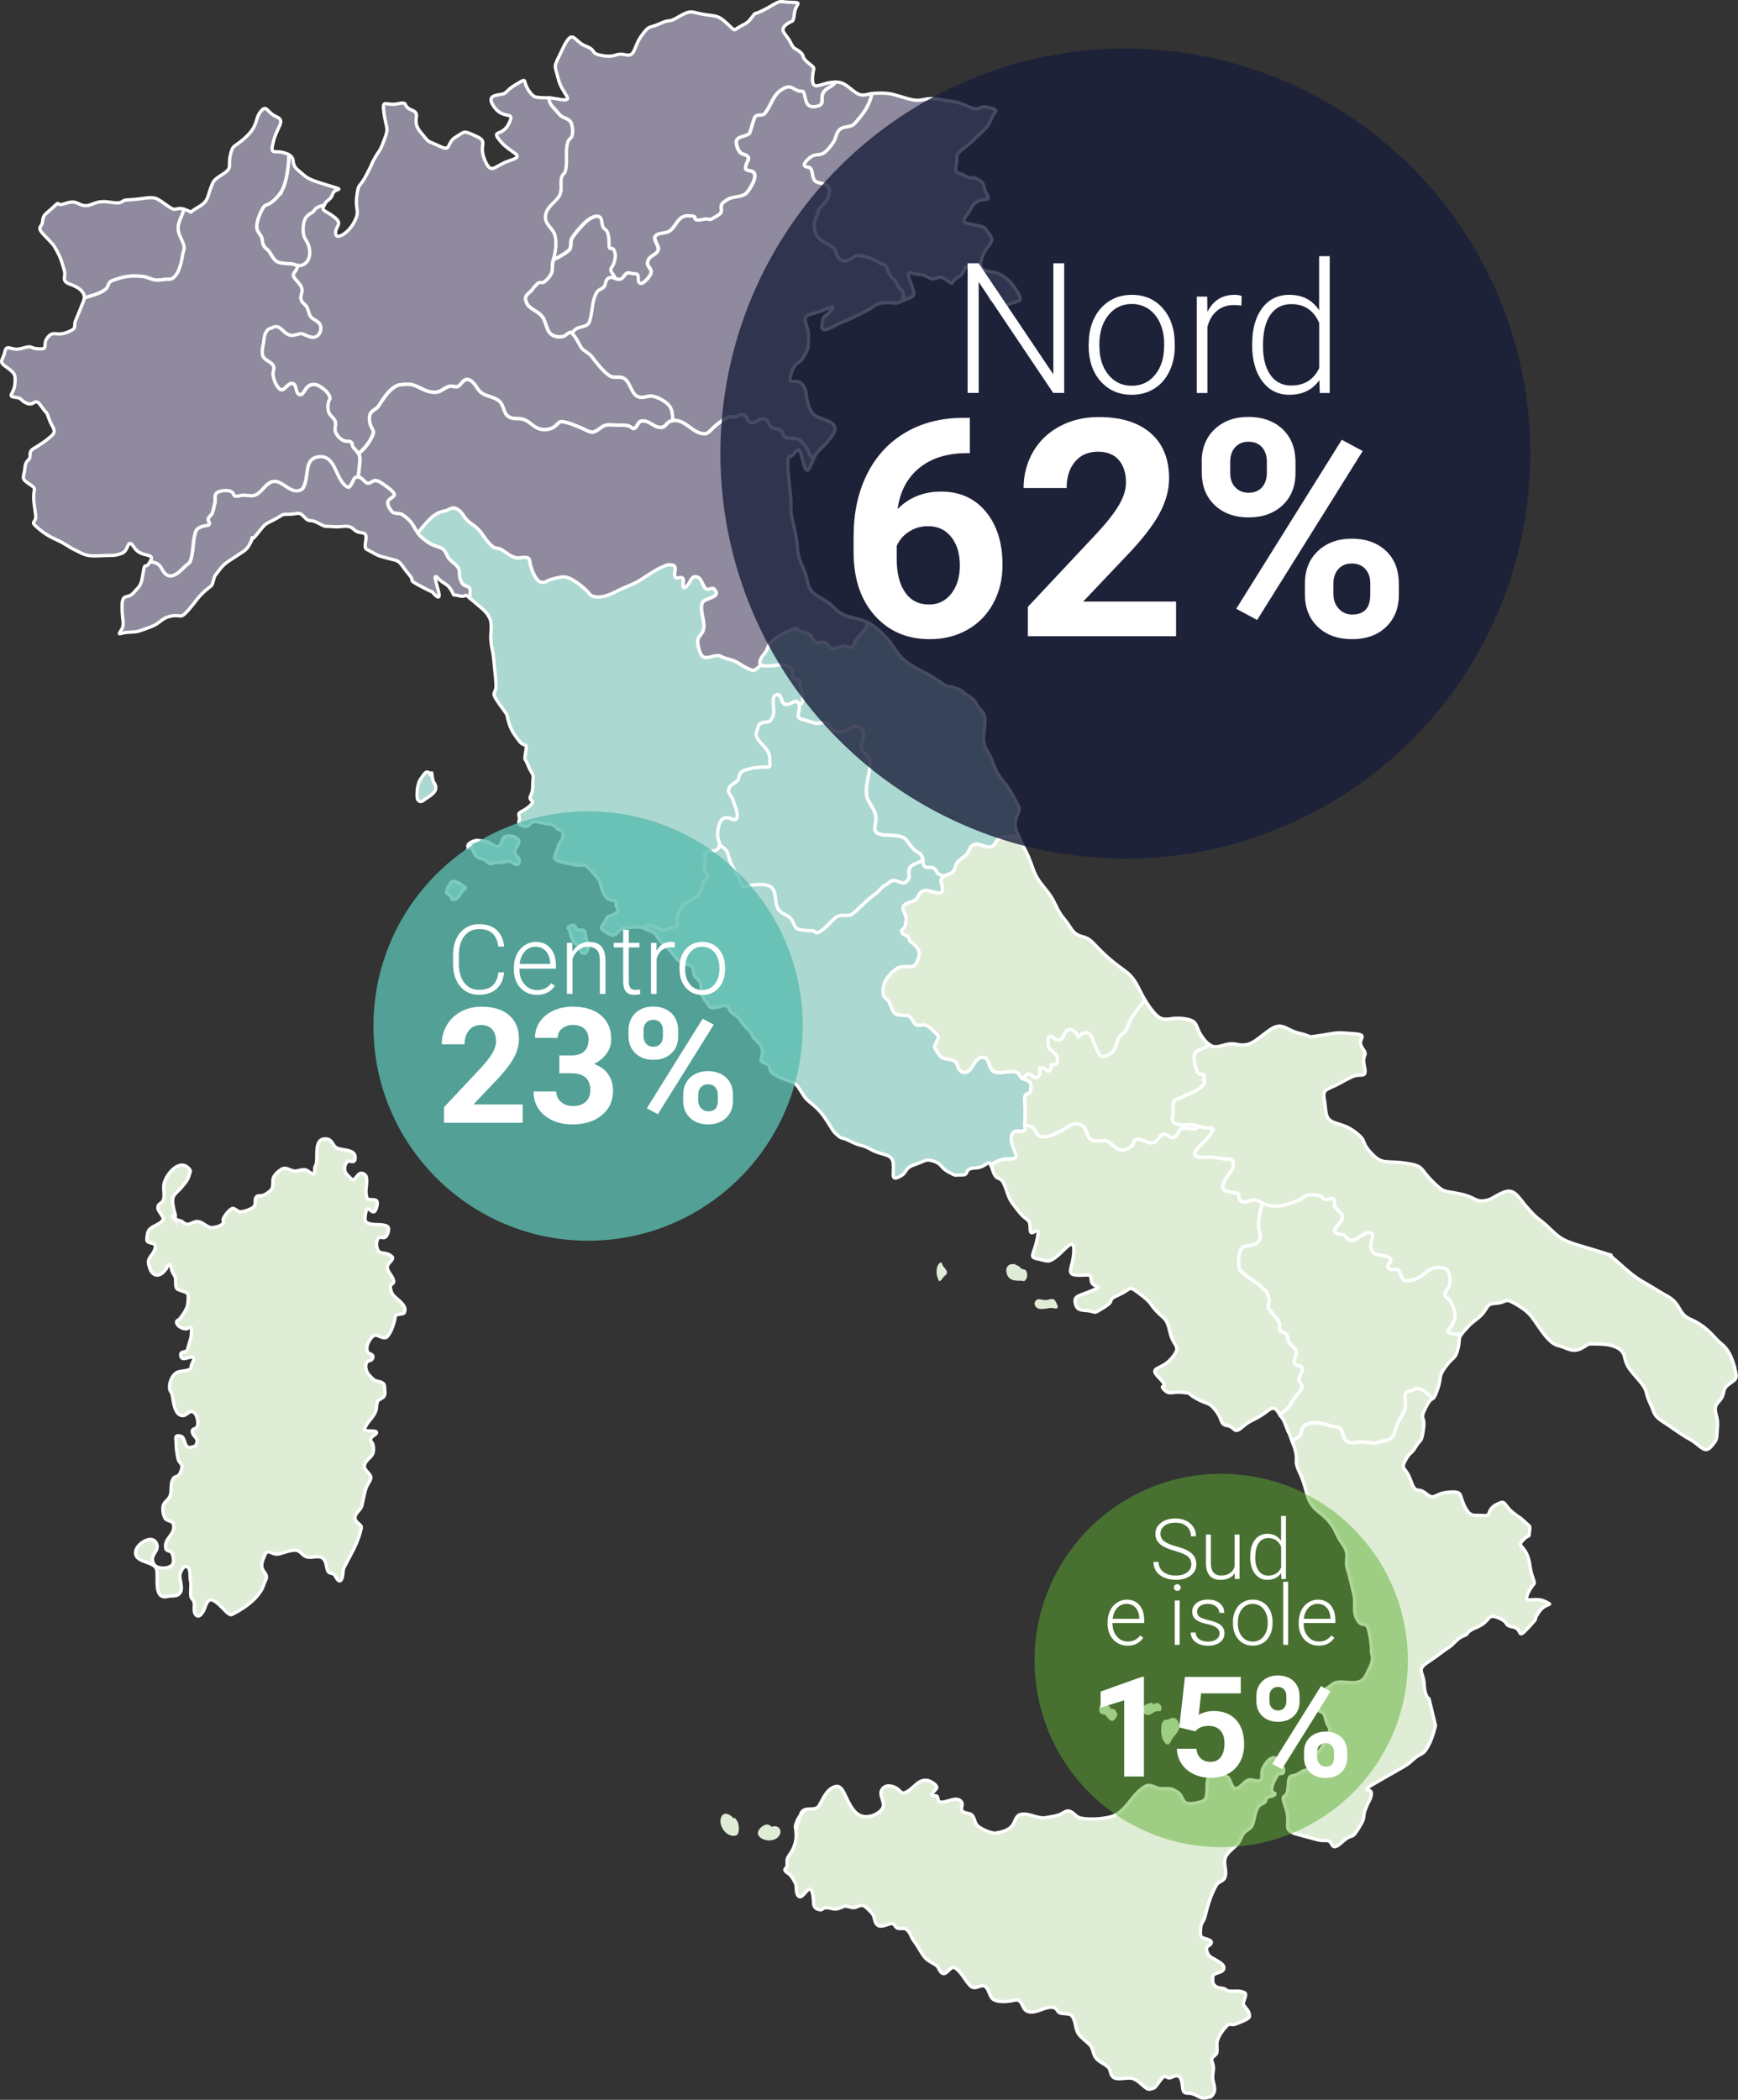 <?xml version="1.0" encoding="UTF-8"?><svg xmlns="http://www.w3.org/2000/svg" width="93.13mm" height="112.49mm" viewBox="0 0 263.98 318.86"><rect x="0" y="0" width="263.98" height="318.86" fill="#333333" stroke="none"/><g id="Cartina_Italia"><path d="m166.06,174.07s.02-.08.03-.12" style="fill:#009fe3; isolation:isolate; stroke:#fff; stroke-miterlimit:10; stroke-width:.25px;"/><path d="m26.63,184.5c-.18-.69-.62-2.14-.28-2.82.24-.48.93-1,1.27-1.43.68-.85.93-1.04,1.19-2.06.03-.11.17-.35.08-.48-1.38-2.07-3.58.43-3.97,1.99-.19.76.19,1.92-.16,2.62-.27.55-.79.39-.79,1.11,0,.53,1.07,1.46.79,1.83-.52.69-1.48.84-2.06,1.43-.33.33-.4,1.15-.4,1.59,0,.52,1,.43,1.19.71.35.53-.36,1.46-.64,1.83-.49.65-.31,1.14-.08,1.83.13.4.43.84.87.95.73.18,1.3-.49,1.67-1.03.07-.11.17-.68.48-.48.17.11.25.69.32.87.19.57.56.75.56,1.43,0,.31-.04,1.14.24,1.35.33.25,1.33.38,1.59.71.16.22.05,1.37,0,1.67-.11.66-.77,1.62-1.19,2.14-.21.26-.58.22-.48.64.13.54,1.06,1,1.59.87.08-.02.5-.27.56-.24.17.11.08.8.08.95,0,.81-.4,1.6-.56,2.38-.14.7-1.28.12-1.03,1.11.2.81,1.42-.11,1.83.16.34.23-.18.94-.24,1.19-.02.08-.03.43-.08.48-.36.36-1.27.38-1.75.48-1.04.21-1.67,1.8-1.43,2.78.06.22.26.41.32.63.21.86.28,2.97,1.43,3.26.9.23,1.19-1.19,2.06-.32.37.37.69,1.87.16,2.22-.25.16-.68.15-.56.64.21.85,1.09.85.56,1.91-.17.33-.25.2-.56.32-1.18.47-1.03-1.03-1.51-1.51-.15-.15-.81-.3-.95-.08-.11.16,0,.83,0,1.03,0,.79.12,1.65.32,2.46.12.49.67.68.56,1.27-.06.31-.26.89-.48,1.11-.28.28-.65.18-.87.56-.42.69-.2,1.68-.4,2.46-.15.59-.79.94-1.03,1.43-.26.52-.09,1.94.4,2.3.37.27.99.18,1.11.79.3,1.52-1.5,2.05-1.19,3.57.08.42.5.34.79.56.37.28.52,1.53.24,1.91-.51.68-2.28.75-2.78,0-.97-1.45.97-1.95.32-3.26-.67-1.35-2.83.05-3.1,1.11-.48,1.92,2.61,1.56,3.1,2.78.42,1.05-.6,4.79,1.75,4.21.58-.15,1.27.08,1.75-.4.78-.78-.19-2.3.16-3.18.13-.33.47-1.07.95-.95.67.17.44,1.59.56,2.06.21.84-.06,1.62.08,2.46.06.36.39.53.48.87.16.64-.21,1.46.32,1.99.4.4.8-.17,1.03-.48.35-.46.49-2,1.35-1.83.67.13,1.67,1.28,2.14,1.75.15.15.64.59.87.48,1.67-.84,3.49-2.01,4.53-3.73.26-.44.41-1.06.64-1.51.44-.87-.42-1.23-.56-1.91-.11-.53.09-1.13.32-1.59.11-.22.22-.79.56-.79.54,0,.98.46,1.67.32.69-.14,2.23-.83,2.94-.48.55.28.76.82,1.43.95.68.14,1.71-.29,2.3.16.6.45.51,1.41.79,1.99.19.39.79.24,1.03.56.11.14.5,1.12.87.87.47-.31.31-1.5.56-1.99,1.06-2.12,2.16-3.74,2.62-6.04.11-.57-1.08-.74-.95-1.67.09-.61.87-1.04,1.03-1.67.23-.92.36-1.97.71-2.86.17-.42.53-.85.64-1.27.19-.75-1.16-1.22-.95-2.06.18-.72,1.03-1.14,1.27-1.75.16-.39.14-1.23-.08-1.59-.13-.21-.34-.34-.24-.64.14-.43.79-.61.87-.87.23-.68-2.1.09-1.75-.79.38-.95,1.32-1.59,1.67-2.62.11-.34.08-1.38.4-1.59.58-.38,1.11-.46.95-1.43-.04-.24,0-.87-.16-1.03-.34-.34-.77-.37-1.19-.48-.33-.08-1.1-.9-1.27-1.19-.31-.52-.4-1.19-.08-1.67.2-.3.73-.08.87-.63.15-.59-.42-.5-.71-.79-.21-.21-.2-.69-.16-.95.09-.53.79-1.91,1.51-1.67.34.11,1.14.61,1.51.24.61-.61.99-1.8,1.19-2.62.04-.17.02-.5.16-.64.26-.26,1.14-.14,1.27-.4.66-1.32-1.6-2.18-1.91-3.1-.08-.24-.26-.78-.16-1.03.09-.22.48-.33.48-.56,0-.81-.8-1.3-.95-2.06-.15-.75.67-.96.79-1.59.03-.17-.5-.5-.64-.56-.82-.33-1.47.08-1.75-1.03-.1-.39-.08-1.11.24-1.43.24-.24.69.05.95-.08.4-.2.66-1.02.56-1.43-.09-.37-.58-.43-.87-.48-.66-.11-2.15.08-2.62-.56-.17-.22.04-1.69.24-1.83.32-.21.67.49,1.03.4.35-.09.64-1.25.48-1.59-.23-.47-1.23-.06-1.51-.48-.1-.15-.13-.61-.16-.79-.09-.56.39-2.37-.16-2.78-1.01-.76-1.21.64-1.83.79-.11.03-.95-.85-1.03-.95-.36-.48-.28-1.48.24-1.83.33-.22.98.32,1.11-.32.33-1.64-1.95-1.33-2.78-1.75-.6-.3-.64-1.22-1.43-1.35-2.15-.36-1.4,2.67-1.67,3.73-.05.22-.2.41-.24.64-.04.27.07.73-.16.95-.13.13-.92-.57-1.19-.64-.63-.16-1.22.26-1.83.16-.55-.09-1.18-.6-1.75-.32-.47.24-1.15.84-1.35,1.35-.18.45.04,1.47-.32,1.83-.34.34-.87.75-1.35.87-.34.09-.87-.09-1.03.4-.15.45.09.84-.24,1.27-.29.39-1.74.89-2.22.79-.27-.05-.83-.62-1.11-.48-.52.26-1.13,1.05-1.35,1.59-.07.16.1.49,0,.64-.3.44-1.47.76-1.99.63-.63-.16-1.09-.76-1.75-.87-.62-.1-1.02.3-1.59.4-.42.07-.7-.31-1.03-.48-.22-.11-1.53-.28-1.27-.79.14-.28.41,0,.36-.2Z" style="fill:#dfedd6; stroke:#fff; stroke-miterlimit:10; stroke-width:.5px;"/><path d="m111.52,276.28c.02.08.2.28.16.2-.37-.67-1.68-1.73-2.16-.49-.47,1.23.84,3.1,2.25,2.74.63-.16.48-1.66.27-2.07-.1-.2-.72-1.1-.52-.38Z" style="fill:#dfedd6; stroke-width:0px;"/><path d="m117.14,277.76c.36-.21-.16-.65-.56-.7-.7-.08-1.85,1.02-1.35,1.71.67.93,2.54.96,3.15-.05.47-.78-.11-1.63-1.08-1.35-.57.17-.34.49-.16.38Z" style="fill:#dfedd6; stroke-width:0px;"/><path d="m122.25,275.26c-.58-.29-1.52,1.72-1.44,2.2.22,1.31.18,2.22-.46,3.5-.22.43-.61.83-.76,1.29-.12.36.02.84-.08,1.22-.04.16-.39.33-.3.53.11.29.55.47.76.68.35.35.61.85.84,1.29.28.57-.08,1.71.61,2.05.47.24,1.15-1.25,1.6-1.14.37.09.41.85.46,1.06.2,1.01-.19,1.82.99,2.05.36.07.41-.09.68-.23.28-.14,1.03.01,1.29.08.7.18,1.24-.15,1.82-.38.21-.08,1.04.23,1.37.23.54,0,1.11-.6,1.67-.23.37.25,1.21,1.04,1.37,1.44.2.5.19,1.24.76,1.52.49.25,1.39-.22,1.9-.3.58-.1.53.5.99.68.36.15.95-.05,1.29.15.66.4.77,1.27,1.22,1.82.61.77,1.01,1.69,1.6,2.43.49.61,1.23.85,1.82,1.29.36.27.44.9.84,1.14.7.42,1.32-1.19,1.9-.84,1.04.62,1.58,1.96,2.36,2.74s1.56-.25,2.2.08c.7.35.65,1.5,1.29,1.98.67.5,2.12.36,2.89.23.23-.04.68-.19.91-.08.83.41.59,1.5,1.6,1.75,1.26.32,2.61-.97,3.88-.61.48.14.45.7.99.84.37.09,1.33.04,1.6.3.75.75.51,2.04,1.14,2.89.46.61,1.14,1.07,1.67,1.6.5.5.49,1.42.91,1.98.49.65,1.33.87,1.9,1.44.37.37.28,1.04.68,1.44.6.6,2.06.06,2.89.23.91.18,1.59,1.13,2.36,1.6.25.15.82-.03,1.06-.15.33-.16,1.25-1.82,1.6-1.75.32.06.37.28.76.23.37-.05.75-.38,1.14-.3.89.18.67,1.68.91,2.28.18.46.78.31,1.14.38,1.18.24,1.33.97,2.58.61.12-.04.43-.05.53-.15.91-.91.37-1.65.23-2.66-.09-.63.18-1.32.08-1.98-.04-.27-.29-.8-.23-1.06.08-.33.68-.59.76-.91.14-.57-.09-1.26.08-1.82.25-.87.9-1.74,1.52-2.36.32-.32.79,0,1.14-.15.37-.15,2.13-.77,2.2-1.14.15-.73-.49-1.29-.84-1.75-.31-.41.6-1.63.15-1.9-.74-.45-1.71-.14-2.51-.3-.3-.06-.47-.34-.76-.38-.59-.08-1.05-.08-1.44-.61-.13-.18-.15-.4-.15-.61,0-.29-.08-.61.15-.84.39-.39,1.7-.3,1.52-1.22-.12-.63-1.75-1.22-2.2-1.67-.25-.25-.6-1.07-.3-1.37.19-.19.61-.32.61-.68,0-.49-1.27-.5-1.52-.84-.22-.3-.12-1.18-.08-1.52.07-.54.48-.94.61-1.44.42-1.68.86-3.31,1.75-4.87.33-.58,1.06-.56,1.29-1.14.37-.93-.16-1.8,0-2.74.19-1.16,1.66-1.83,2.2-2.74.23-.39.44-1.05.76-1.37.39-.39.99-.58,1.22-1.14.37-.92.37-2.11.99-2.89.23-.29.84-.4.99-.68.1-.21.05-.45.3-.61.27-.16.95-.18,1.14-.46.14-.21-.22-.23-.3-.3-.57-.57.44-2.41.84-2.81.18-.18.54.06.68-.15.43-.65-.32-1.31-.68-1.67-.16-.16-.2-.52-.46-.61-.94-.31-1.93,1.34-2.05,2.05-.05.28.06,1.08-.15,1.29-.37.37-1.39-.17-1.9,0-.78.26-1.19,1.29-2.05,1.29-.33,0-.8-1.31-.91-1.52-.21-.42-1.83-.95-2.28-.84-1.88.47-.37,3.61-1.67,4.26-.48.24-2.18.59-2.66.23-.38-.28-.55-.92-.84-1.29-.2-.27-.63-.44-.91-.61-.68-.41-1.47-.12-2.2-.23-.59-.08-1.37-.72-2.05-.38-2.13,1.07-2.97,4.09-5.47,4.71-1.25.31-3.2.41-4.48.15-.69-.14-1.05-.95-1.75-1.06-.42-.07-.86.28-1.22.46-.61.3-1.53.4-2.2.53-1.34.27-2.62-.79-3.95-.46-.72.18-.84,1.2-1.22,1.67-.61.76-1.6.99-2.51,1.14-.7.12-2.35-.68-2.81-1.14-.45-.45-.37-1.26-.91-1.67-.34-.25-1.09-.16-1.37-.53-.37-.49.31-.98-.23-1.52-.77-.77-2.3.36-3.12.15-.45-.11-.25-.7-.53-.91-.1-.08-.65-.02-.68-.08-.25-.37.68-.84.68-1.22,0-.46-1-.99-1.37-1.06-1.59-.32-2.24,1.55-3.65,1.9-.32.08-.69-.44-.91-.61-.57-.42-1.63-.73-2.2-.15-.89.89.2,1.84,0,2.81-.13.67-1.19,1.29-1.82,1.44-2.21.55-3-1.22-3.8-2.81-.27-.54-.73-1.89-1.6-1.67-1.39.35-1.9,1.88-2.51,2.89-.49.82-1.59.34-2.28.68-.51.25-.56.72-.68,1.22-.23.92-.95,1.77-.3,2.74" style="fill:#dfedd6; stroke:#fff; stroke-miterlimit:10; stroke-width:.5px;"/><path d="m65.5,117.61c0,.53-.2-.46-.68-.37-.31.06-.59.61-.79.85-.55.65-.68,1.73-.68,2.54,0,.38-.04.95.45,1.07.29.07.46-.13.68-.28.53-.38,1.6-.93,1.7-1.64.09-.66-.34-.85-.45-1.41-.04-.19-.06-.37-.11-.56-.04-.15.03-.52-.11-.45-.08.04,0,.17,0,.25Z" style="fill:#abd8d0; stroke:#fff; stroke-miterlimit:10; stroke-width:.5px;"/><path d="m69.62,134.11c-.06.01-.77-.57-1.13-.08-.18.24-.92,1.38-.57,1.64.17.12.39.19.51.4.17.28.14.67.62.51.61-.2.83-.84,1.19-1.3.13-.17.45-.24.45-.45,0-.14-.96-.73-1.07-.71Z" style="fill:#abd8d0; stroke:#fff; stroke-miterlimit:10; stroke-width:.5px;"/><path d="m86.33,140.98c.34.27.23.78.42,1.19.16.35.41,1.05.79,1.24.1.05.3.02.4.11.25.25.14.87.34,1.07.12.12.52.27.68.11.77-.77.1-1.88-.06-2.66-.03-.17.01-.55-.11-.68-.28-.28-.77.01-1.07-.17-.26-.16-.35-.63-.62-.68-.24-.04-.99.27-.76.45Z" style="fill:#abd8d0; stroke:#fff; stroke-miterlimit:10; stroke-width:.5px;"/><path d="m71.35,128.74c.12-.02-.06-.45.03-.37.53.53.53,1.55,1.36,1.92.29.13.63.09.9.28.27.19.44.49.79.57.3.07.44-.07.68-.17.23-.09.51.09.73.06.51-.09.88-.23,1.47-.23.49,0,1.27,1.01,1.53.11.17-.61-.35-.76-.57-1.19-.47-.94,1.33-1.76.11-2.49-.15-.09-.25-.2-.45-.23-.41-.06-1.09-.16-1.41.17-.37.37-.29,1.23-.9,1.36-.43.09-.89-.39-1.24-.56-.56-.28-1.16-.25-1.75-.34-.45-.06-1.09.19-1.41.51-.26.26-.23.67.14.59Z" style="fill:#abd8d0; stroke:#fff; stroke-miterlimit:10; stroke-width:.5px;"/><path d="m143.12,192c-.11-.64-.59-.05-.72.26-.21.49-.18,1.39.05,1.86.04.08.11.37.19.41.21.09.55-.45.63-.56.13-.17.39-.35.49-.5.35-.51-.57-1.05-.64-1.48Z" style="fill:#dfedd6; stroke-width:0px;"/><path d="m154.22,191.95c.36.06-.53-.04-.76.05-.46.18-.66.53-.61,1.03.12,1.26,1.01,1.5,2.14,1.44.18-.01.45.14.63.03.48-.29.53-1.27.13-1.64-.15-.14-.34-.08-.51-.16-.25-.12-.45-.47-.72-.53-.13-.03-.21-.07-.32-.16-.04-.03-.18-.09-.13-.09.05,0,.1.02.15.03Z" style="fill:#dfedd6; stroke-width:0px;"/><path d="m158.34,197.38c.25.02-.43-.1-.59-.09-.45.03-.72.52-.56.91.39.98,1.77.43,2.5.41.16,0,.82.19.92.01.12-.23-.04-.5-.13-.71-.4-.95-.78-.63-1.52-.49-.1.02-1.1-.08-.61-.05Z" style="fill:#dfedd6; stroke-width:0px;"/><path d="m168.66,259.33c.06-.22-1.13-.79-1.48-.46-.27.25-.32,1.04-.04,1.29.26.23.58.09.84.37.27.29.49.77.94.8.34.02.97-.89.73-1.23-.05-.07-.28-.48-.35-.52-.28-.17-.72.03-.64-.24Z" style="fill:#dfedd6; stroke-width:0px;"/><path d="m174.95,258.53c.18.06.02,0-.34.1-.31.09-.7.25-.94.49-.38.36-.15,1.01.29,1.21.76.35,1.06-.33,1.66-.47.28-.07.74.16.79-.34.04-.42-.14-.73-.51-.9-.2-.09-.51.13-.72.13-.1,0-.5-.33-.22-.23Z" style="fill:#dfedd6; stroke-width:0px;"/><path d="m177.22,261.2c-.29-.31-.75.42-.79.66-.14.8-.09,1.89.35,2.59.11.17.42.54.67.45.29-.11.39-.53.54-.77.43-.7,1.43-1.43,1.11-2.33-.18-.51-.39-.95-.98-.94-.3,0-.87.37-.9.34Z" style="fill:#dfedd6; stroke-width:0px;"/><path d="m16.2,43.77c.23-.23.25-.68.48-.91.3-.31.81-.38,1.2-.53,1.15-.43,2.69-.51,3.93-.34.61.09,1.2.45,1.82.53.47.06.93-.04,1.39-.1.38-.04.92.06,1.25-.19,1.03-.77,1.34-2.58,1.53-3.74.05-.32.25-.67.19-1.01-.18-1.07-.91-1.73-.91-2.88,0-.74.45-1.63.72-2.3.04-.09.07-.32.1-.55-1.4-.35-.98.54-2.44-.48-1.53-1.07-1.73-1.42-3.36-1.19-1.63.23-1.96.22-2.9.29-.94.07-.29.69-2.52.33-2.23-.37-2.7.64-3.83.52-1.13-.12-1.18-.9-2.89-.33-1.71.57-.61-.63-1.84.54-1.23,1.17-1.57,1.13-1.65,2.17-.09,1.04-1.07.74.29,2.16,1.36,1.42,1.3,1.26,1.93,2.43.63,1.17.74,1.78,1.07,2.85.33,1.08-.6,1.6.99,2.16,1.37.48,2.12,1.22,2.07,2.05.11-.04.2-.08.23-.09.99-.33,2.37-.6,3.16-1.39Z" style="fill:#8f8a9d; stroke:#fff; stroke-miterlimit:10; stroke-width:.5px;"/><path d="m38.26,81.82c.12-.32-.03-.07,0,0h0Z" style="fill:#009fe3; isolation:isolate; stroke:#fff; stroke-miterlimit:10; stroke-width:.5px;"/><path d="m38.26,81.82c.12-.32-.03-.07,0,0h0Z" style="fill:#009fe3; isolation:isolate; stroke:#fff; stroke-miterlimit:10; stroke-width:.5px;"/><path d="m42.95,28.69c-.36.79-1.31,1.86-2.1,2.27-.31.16-.6.16-.82.49-.48.76-1.17,2.31-1,3.25.09.53.54.88.72,1.36.13.35.09.72.23,1.08.19.5.65.69.94,1.1.42.61.52,1.02,1.1,1.45.39.29,1.53.37,2.02.35.58-.02,1.18.47,1.79.28,1.41-.44,1.48-2.19.96-3.34-.17-.38-.43-.65-.56-1.06-.22-.72-.19-1.53,0-2.25.16-.64.61-1.04,1.14-1.32.33-.18.47-.58.8-.78.28-.17.69-.31,1.08-.41.33-.85.98-.72,1.28-1.71.31-1.03,2.41-.37-.89-1.36-3.3-1-2.93-1.08-4.34-2.22-1.26-1.03-.31-1.72-1.4-2.35-.05.45-.05,1.08-.07,1.26-.13,1.28-.34,2.73-.88,3.93Z" style="fill:#8f8a9d; stroke:#fff; stroke-miterlimit:10; stroke-width:.5px;"/><path d="m38.26,81.82c.12-.32-.03-.07,0,0h0Z" style="fill:#009fe3; isolation:isolate; stroke:#fff; stroke-miterlimit:10; stroke-width:.5px;"/><path d="m71.37,89.37c-.08-.28-.74-.41-.93-.53-.28-.17-.39-.6-.52-.87-.22-.5-.01-1.25-.27-1.67-.38-.64-.98-.9-1.44-1.46-.34-.41-.47-1.03-.85-1.4-.29-.28-1.13-.49-1.53-.64-.63-.25-1.57-.96-2.05-1.46-.66-.69-.95-1.69-1.63-2.35-.3-.29-.89-.81-1.28-.95-.39-.14-1.04,0-1.34-.35-.33-.41-.9-1.19-.48-1.75.15-.2.93-.56.85-.85-.18-.62-1.42-1.36-1.91-1.72-.28-.21-.91-.52-1.28-.35-.3.14-.67.53-1.07.28-.5-.32-.85-1.11-1.62-.82-.35.13-.72,1.72-1.19,1.47-1.95-1.01-1.66-5.1-4.59-4.57-1.83.33-1.42,2.4-1.86,3.87-.11.36-.22.89-.6,1.09-1.68.9-2.92-1.78-4.54-1.16-1.03.39-1.53,1.73-2.61,2.04-.59.17-1.27-.13-1.86-.02-.26.05-.8.21-1.05.11-.22-.08-.24-.45-.43-.59-.52-.39-1.7-.28-2.25.05-.59.35-.22,1.08-.38,1.61-.14.47-.22.97-.36,1.44-.12.39-.51.56-.64.92-.11.3.23.58.14.84-.09.25-.53.22-.74.26-.4.07-1.13.37-1.29.8-.54,1.5-.3,3.03-.83,4.52-.12.35-.35.44-.61.65-.67.55-1.86,2.17-3,1.46-.77-.49-.66-1.45-1.68-1.81-.26-.09-.53-.14-.81-.19-.87,1.39-.8-.2-1.11,1.79-.31,2-.46,1.81-1.42,2.93-.96,1.12-1.77-.08-1.77,2.12s.46,2.69-.15,3.62-.17.31,1.27.27c1.44-.04,1.36-.14,3.09-.75,1.72-.61,1.65-1.36,3.23-1.69,1.58-.32,1.33.54,2.55-.83,1.22-1.36,1.33-1.83,2.51-2.91,1.19-1.08,1.08-.61,1.36-1.62.29-1.01.11-.54.9-1.62.79-1.08,1.4-1.33,2.62-2.15,1.22-.83,1.65-.9,2.23-2.26.07-.16.11-.27.14-.35-.03-.07.12-.32,0,0,.02.06.17,0,.73-.69,1.37-1.67,1-1.39,2.55-2.18,1.55-.79.99-.86,2.37-.86,1.38,0,1.42-.51,2.28.43.85.94.78.19,2.09.9,1.31.7.82.43,2.31.56,1.49.13,2.24-.44,3.16.44.92.88,2.01-.04,1.79,1.55-.22,1.58-.15,1.27.9,1.86,1.05.59.85.51,2.32.92,1.47.41,1.65.22,2.36,1.23.71,1.01.6.76,1.21,1.57.61.81-.46.38,1.3,1.34,1.76.96,2,.99,2,.99,0,0,1.33,1.67.99.13-.34-1.54-1-3.13-.11-2.19.89.93,1.32.68,2,1.8.68,1.13-.11.51,1.19.85,1.22.32.63-.53,1.63.35.05-.44.13-1.1.03-1.44Z" style="fill:#8f8a9d; stroke:#fff; stroke-miterlimit:10; stroke-width:.5px;"/><path d="m54.47,68.85c-.25-.31-.53-.59-.79-.9-.17-.21-.09-.54-.26-.74-.21-.26-.68-.14-.97-.21-.59-.15-1.16-.7-1.41-1.24-.28-.58.02-1.06-.06-1.6-.1-.65-.94-1.01-1.09-1.75-.08-.41-.07-.91.02-1.31.05-.21.28-.47.23-.69-.17-.77-.93-1.34-1.58-1.75-.76-.48-1.63-.34-2.13.45-.12.18-.53.88-.8.85-.77-.08-.47-1.3-.99-1.63-.85-.53-1.4,1.3-2.11.78-.57-.43-.99-1.59-1.04-2.24-.02-.36.19-.79.11-1.14-.16-.69-1.17-.88-1.55-1.47-.37-.58-.13-1.49-.01-2.08.16-.82.05-1.45.7-2.12.15-.15.33-.12.52-.22,1.34-.75,1.6.8,2.85,1.1.61.15,1.39-.37,1.88-.2.74.27,1.65.94,2.4.13.36-.4.47-1.14.22-1.62-.27-.5-1.08-.71-1.42-1.18-.3-.43-.32-.96-.57-1.43-.22-.42-.65-.54-.83-1.01-.24-.63.16-1.07.11-1.63-.07-.72-.82-1.27-1.19-1.82-.55-.81.79-1.05.35-1.88,0,0,0,0,0,0-.35-.1-.7-.26-1.04-.25-.49.02-1.63-.06-2.02-.35-.58-.43-.68-.85-1.1-1.45-.29-.41-.75-.6-.94-1.1-.13-.35-.09-.73-.23-1.08-.18-.48-.63-.83-.72-1.36-.17-.93.52-2.49,1-3.25.21-.33.5-.33.82-.49.79-.42,1.74-1.48,2.1-2.27.54-1.2.75-2.65.88-3.93.02-.18.02-.81.07-1.26-.12-.07-.26-.14-.43-.21-1.77-.69-2.52.54-1.93-1.8.59-2.34,1.93-3.14.45-3.78-1.48-.64-1.44-1.93-2.37-.8-.92,1.13-.33,2.07-2.19,3.83-1.86,1.77-2.01,1.03-2.42,2.78-.41,1.74.4,1.91-1.12,2.9-1.52.98-1.44.98-1.93,2.31s-.31,1.86-2,2.82c-1.69.96-.25.74-1.88.26-.07-.02-.12-.03-.18-.05-.03.24-.06.46-.1.55-.27.68-.72,1.56-.72,2.3,0,1.15.73,1.8.91,2.88.06.34-.14.68-.19,1.01-.19,1.16-.5,2.97-1.53,3.74-.33.25-.86.15-1.25.19-.46.05-.92.15-1.39.1-.62-.08-1.22-.44-1.82-.53-1.24-.18-2.78-.1-3.93.34-.39.14-.89.22-1.2.53-.23.23-.25.68-.48.91-.79.79-2.17,1.06-3.16,1.39-.03.01-.12.04-.23.09,0,.13-.04.27-.09.41-.38.99-.87,2.16-1.23,3.03-.36.87.42,1.11-1.29,1.76-1.7.65-2.02-.35-2.93.75-.91,1.09.25,1.83-1.33,1.76-1.58-.07-.81-.61-2.53-.09-1.72.53-2.36-.81-2.66.55-.3,1.36-1.08,1.4.31,2.36,1.39.96,1.31,1.26,1.21,2.59-.1,1.33-1.22,1.8.03,1.94,1.26.14.7.48,1.84.93,1.14.44,1.15-1.02,2.12.39.97,1.41.75.63,1.21,1.97.45,1.35,1.34,1.78.28,2.65-1.05.87-.44.41-1.61,1.21-1.17.8-1.58.73-1.56,1.68.01.95-.65.46-.78,1.9-.12,1.44-.7,1.53.55,2.36,1.25.84.83.62.79,1.79-.04,1.17.13,1.59.29,3.01.15,1.42-1.15.73.58,2.16,1.73,1.42,2.54,1.42,3.96,2.31,1.42.89.92.54,2.08,1.15,1.15.62,1.85.62,3.5.54,1.66-.08,1.77.08,2.96-.35,1.19-.42.77-2.58,1.89-.89,1.12,1.69,3.31.69,2.43,2.12,0,0,0,0-.01.02.28.05.55.1.81.19,1.02.37.91,1.32,1.68,1.81,1.13.71,2.33-.91,3-1.46.26-.22.49-.3.61-.65.53-1.49.29-3.02.83-4.52.16-.43.89-.73,1.29-.8.21-.04.65,0,.74-.26.09-.26-.24-.54-.14-.84.13-.36.52-.53.64-.92.14-.47.22-.97.36-1.44.16-.53-.21-1.25.38-1.61.55-.33,1.73-.44,2.25-.05.19.14.21.51.43.59.26.09.8-.07,1.05-.11.6-.11,1.27.19,1.86.02,1.09-.31,1.58-1.65,2.61-2.04,1.63-.62,2.86,2.06,4.54,1.16.38-.2.49-.73.6-1.09.45-1.47.04-3.54,1.86-3.87,2.93-.53,2.64,3.56,4.59,4.57.47.24.84-1.34,1.19-1.47.15-.06.28-.06.4-.05.08-.63.15-1.26.21-1.9.04-.43.15-1.28-.16-1.66Z" style="fill:#8f8a9d; stroke:#fff; stroke-miterlimit:10; stroke-width:.5px;"/><path d="m38.26,81.82c.12-.32-.03-.07,0,0h0Z" style="fill:#009fe3; isolation:isolate; stroke:#fff; stroke-miterlimit:10; stroke-width:.5px;"/><path d="m132.32,14.6c-.37,1.64-1.4,2.91-2.51,4.14-.58.65-1.54.37-2.15.83-.6.45-.6,1.04-.88,1.65-.25.56-1.06,1.57-1.55,1.93-.61.45-1.18.25-1.79.5-.32.13-1.54,1.13-1.24,1.53.23.32.78.07,1,.53.24.51.18,1.34.57,1.74.64.64,2.19.11,2.19,1.53,0,1.28-.71,1.81-1.47,2.64-.26.28-.24.83-.42,1.15-.62,1.06-.55,2.15.11,3.19.46.72,1.58.98,2.18,1.59.1.1.29.06.35.18.4.73.24,1.4,1.19,1.83,1.07.48,1.61-.91,2.65-.76,1.12.16,2.26.58,3.19,1.23.16.11.65.07.73.23.28.6.51,1.28.94,1.85.21.28.53.44.72.74.15.25.08.45.28.68.31.34.69.57.8,1.07.08.35.01.72-.08,1.08,0,0,.01,0,.02-.01,1.15-.66,1.99-.35,1.51-1.81-.49-1.46-1.26-2.77-.09-2.37,1.17.39,1.28-.05,2.47.66,1.18.71,1.23-.7,2.7.37,1.47,1.07.36.31,1.77-.42,1.4-.73.77-2.61,2.07-.89,1.31,1.72.83.32,2.01,1.88,1.18,1.56.22,2.1,1.4,2.68,1.18.57.57,1.43,1.91.61,1.34-.83,2.68-.22,1.75-1.82-.92-1.59-1.5-2.17-2.71-2.87-1.21-.7-3.44-.19-2.93-2.01.51-1.82.73-1.66,1.28-2.49.54-.83.41-1.02-.16-1.79-.57-.77-.38-.89-1.91-1.21-1.53-.32-2.36-.29-1.43-1.47.92-1.18.64-1.43,1.63-2.1.99-.67,2.17.19,1.43-1.21-.73-1.4-.1-1.47-1.24-2.14-1.15-.67-.96.13-1.98-.54-1.02-.67-1.75-.13-1.4-1.69.35-1.56-.35-1.31.96-2.36,1.31-1.05,1.21-.96,2.45-2.16,1.24-1.2,1.48-1.32,1.94-2.52.47-1.2,1.44-1.24-.43-1.67-1.86-.43-.89.78-3.11-.16-2.21-.93-1.32-.54-4.16-1.05-2.83-.5-2.52.58-5.09-.16-2.56-.74-2.49-.82-4.43-.82-.41,0-.74.04-1.02.09.02.12.02.24,0,.38Z" style="fill:#8f8a9d; stroke:#fff; stroke-miterlimit:10; stroke-width:.5px;"/><path d="m101.68,61.62c-.5-.65-1.98-1.49-2.86-1.46-.63.02-1.24.35-1.87.1-1.1-.43-1.12-2.22-2.18-2.81-.6-.33-1.57.04-2.15-.36-1.01-.67-2.01-2.01-2.75-2.97-.41-.53-1.29-.84-1.6-1.39-.33-.57-.95-1.85-1.5-2.22-.3-.2-.77.34-.99.47-.42.24-1.17.22-1.61.05-1.38-.53-1.04-2.12-1.97-3.12-.85-.91-2.21-1.02-2.39-2.5-.07-.6.61-.92.93-1.32.21-.27.79-.99,1.07-1.13.24-.12.61.05.86-.14.46-.36.9-.86,1.1-1.38.2-.51.04-1.15.21-1.66.39-1.16.66-2.79.34-4.01-.26-.99-1.4-1.59-1.44-2.63-.06-1.45,1.15-2.1,1.91-3.06.83-1.06.21-2.12.58-3.22.11-.33.42-.44.52-.78.42-1.41-.07-3.1.4-4.51.13-.39.5-.51.61-.85.2-.58.1-1.4-.09-1.96-.28-.8-1.35-.78-1.78-1.32-.4-.52-1.37-1.37-1.53-1.97-.05-.2-.06-.39-.06-.57-1.91-.19-2.21.2-3.1-1.1-1.05-1.54-.13-2.06-1.76-1.1-1.62.97-1.4,1.14-1.98,1.49-.57.35-3.07-.04-1.54,2.06,1.54,2.11,3.25.4,2.24,2.5-1.01,2.11-2.85.83-1.27,2.72,1.58,1.89,3.91,2.11,1.45,2.9-2.46.79-2.85,2.33-3.86-.09-1.01-2.42.66-2.72-1.32-3.6-1.98-.88-1.54-.79-3.07.13-1.54.92-.53,2.33-2.55,1.36-2.02-.97-1.27-.26-2.81-2.11-1.54-1.84.26-2.72-1.32-3.34-1.58-.61-.33-1.35-2.16-.96-1.83.39-2.42-.96-2.05,1.54.38,2.5.74,2,.02,3.94-.72,1.94-.65,1.39-1.43,2.76-.78,1.37.11-.14-1.14,2.32-1.25,2.45-1.33,1.26-1.6,3.48-.27,2.23.54,2.06-.36,3.86-.9,1.79-2.86,2.91-2.86,1.74,0-1.16,1.19-1.37-.25-2.47-1.44-1.1-1.86-.77-1.54-1.71,0-.03.02-.05.03-.08-.39.11-.81.25-1.08.41-.33.2-.46.6-.8.78-.52.28-.98.67-1.14,1.32-.18.72-.21,1.53,0,2.25.13.41.39.68.56,1.06.51,1.16.45,2.9-.96,3.34-.25.08-.5.04-.75-.03,0,0,0,0,0,0,.44.83-.9,1.08-.35,1.88.37.55,1.12,1.1,1.19,1.82.06.57-.35,1-.11,1.63.18.47.61.6.83,1.01.25.47.27.99.57,1.43.33.48,1.15.68,1.42,1.18.26.48.15,1.23-.22,1.62-.75.81-1.66.14-2.4-.13-.49-.18-1.28.35-1.88.2-1.25-.31-1.51-1.86-2.85-1.1-.18.1-.37.07-.52.22-.66.67-.55,1.3-.7,2.12-.11.59-.36,1.51.01,2.08.38.59,1.4.78,1.55,1.47.08.35-.14.78-.11,1.14.04.66.47,1.82,1.04,2.24.7.52,1.26-1.31,2.11-.78.52.33.22,1.56.99,1.63.26.03.68-.67.8-.85.49-.78,1.37-.92,2.13-.45.65.41,1.41.97,1.58,1.75.05.22-.19.48-.23.69-.09.41-.1.9-.02,1.31.14.74.99,1.1,1.09,1.75.08.53-.22,1.01.06,1.6.25.54.82,1.09,1.41,1.24.28.07.76-.05.97.21.17.2.08.53.26.74.26.31.54.59.79.9,0,0,.01.02.02.03.96-.81,1.74-1.8,2.2-2.97.16-.42-.19-.87-.35-1.23-.22-.5-.32-1.24-.11-1.79.21-.53.93-.72,1.25-1.19.72-1.08,1.93-3.17,3.46-3.28.56-.04,1.29-.12,1.85.06,1.21.4,1.91,1.12,3.33,1.1.85-.01,1.36-.71,2.14-.91.42-.11.98.21,1.35,0,.55-.32.83-1.29,1.64-.98.97.38,1.16,1.5,1.94,2.02.8.54,2.01.59,2.71,1.27.67.65.54,1.76,1.32,2.28.78.52,1.55.14,2.39.47.9.35,1.38,1.09,2.28,1.39.77.26,1.78.12,2.41-.37.26-.21.67-.76,1.02-.72,1.12.14,1.98.57,3,.97.52.2,1.33.8,1.95.58.64-.23,1.22-.94,1.9-1.03.69-.08,1.5.07,2.19.02.31-.02.94.04,1.25.16.2.08.46.43.72.34.54-.19.48-1.04,1.16-1.12,1.2-.14,1.77,1.01,2.92.96.74-.03.82-.73,1.38-.92.15-.05.3-.09.44-.11,0,0,0,0,0,0-.1-.83,0-1.56-.56-2.27Z" style="fill:#8f8a9d; stroke:#fff; stroke-miterlimit:10; stroke-width:.5px;"/><path d="m137.21,44.6c-.11-.49-.49-.72-.8-1.07-.21-.23-.13-.43-.28-.68-.19-.3-.51-.46-.72-.74-.43-.58-.65-1.25-.94-1.85-.08-.17-.57-.12-.73-.23-.93-.65-2.07-1.06-3.19-1.23-1.05-.15-1.59,1.24-2.65.76-.95-.43-.8-1.1-1.19-1.83-.07-.12-.26-.08-.35-.18-.6-.61-1.73-.87-2.18-1.59-.66-1.04-.72-2.13-.11-3.19.18-.31.17-.86.42-1.15.75-.84,1.46-1.36,1.47-2.64,0-1.42-1.55-.88-2.19-1.53-.4-.4-.33-1.23-.57-1.74-.22-.46-.77-.21-1-.53-.3-.41.92-1.4,1.24-1.53.61-.25,1.18-.05,1.79-.5.49-.36,1.3-1.37,1.55-1.93.27-.61.27-1.2.88-1.65.61-.45,1.57-.18,2.15-.83,1.11-1.23,2.14-2.51,2.51-4.14.03-.13.03-.26,0-.38-1.08.18-1.5.52-2.67-.4-1.29-1.02-1.66-1.38-2.82-1.36,0,.07-.01.13-.04.16-.43.55-1.32.75-1.7,1.39-.55.94.39,1.91-1.12,2.14-1.77.27-1.42-1.29-1.91-2.27-.03-.07-.59-.06-.67-.08-.44-.13-.82-.43-1.2-.57-.48-.19-1,.09-1.39.33-1.45.89-1.64,2.53-2.67,3.72-.31.35-1.22-.12-1.52.65-.28.72-.42,1.48-.7,2.19-.23.58-1.73.47-2.01,1.18-.2.51.32,1.87.84,2.05.31.11.78.2.95.54.17.34-.58,1.19-.39,1.73.12.33.84.26,1.12.48.81.63-.52,2.62-.99,3.17-.57.66-1.99.5-2.74.92-.33.19-.82.48-1.03.8-.24.35.08.96-.17,1.33-.19.28-1.06.74-1.38.92-.26.15-.56-.04-.84-.02-.37.03-1.29.33-1.61.05-.23-.2.19-.23-.2-.45-.09-.05-1.11-.1-1.26-.07-1.36.27-1.54,1.79-2.58,2.38-.51.29-1.59.17-2.03.67-.47.54.64,1.56.4,2.16-.32.82-1.25.74-1.56,1.66-.25.76.32.87.49,1.5.12.44-.49,1.16-.77,1.42-.25.23-.65.67-.98.38-.34-.3,0-1.01-.34-1.31-.07-.06-.51-.06-.58-.07-.21-.03-.72-.18-.92-.12-.46.16-.6.85-1.13.96-.64.13-1.26-.6-1.93-.08-.42.33-.28,1.05-.68,1.35-.37.28-.77.33-1.03.8-.78,1.4-.57,2.89-1.06,4.35-.34,1-1.64.66-2.28,1.32-.13.14-.25.29-.36.46.52.45,1.08,1.59,1.38,2.12.31.55,1.19.86,1.6,1.39.74.96,1.75,2.29,2.75,2.97.59.39,1.55.02,2.15.36,1.06.59,1.08,2.38,2.18,2.81.64.25,1.25-.08,1.87-.1.88-.03,2.36.81,2.86,1.46.55.71.46,1.44.56,2.27,0,0,0,0,0,0,1.94-.29,3.09,2.2,4.99,1.98.4-.05,1.16-.98,1.51-1.25.4-.31,1.62-1.3,2.11-1.34.31-.02.61.07.93.03.28-.03.46-.31.72-.33,1.18-.08.74.9,1.54,1.21.69.27,1.4-.95,2.26-.48.38.21.47.81.79,1.11.45.43,1.14.17,1.61.63.27.26.23.74.48.91.55.37,1.64.06,2.23.45.85.57,1.18,1.33,1.58,2.23.08.18.33.39.62.59.66-1.33,1.36-1.58,2.14-2.56.92-1.15,1.78-2.17.35-2.96-1.43-.79-2.61-.46-3.25-2.49-.65-2.03-.07-1.8-.85-3.09-.78-1.29-2.45.31-1.82-1.7.62-2.02,1.2-1.35,1.93-2.66.74-1.31.67-1.05.72-3.04.05-2-1.51-2.95.58-3.46,2.09-.51,3.85-1.76,2.91-.57-.93,1.2-1.17.62-1.4,1.92-.23,1.3.18,1.38,1.85.51,1.67-.88,1.23-.48,4.01-1.86,2.79-1.38,2.07-1.59,3.68-1.66,1.61-.07,1.53.31,2.66-.33.1-.36.16-.73.08-1.08Z" style="fill:#8f8a9d; stroke:#fff; stroke-miterlimit:10; stroke-width:.5px;"/><path d="m93.23,40.18c.19-.49.35-1.04.28-1.57-.02-.15-.18-.73-.32-.8-.29-.16-.62.1-.62-.42-.01-.74.02-1.58-.31-2.24-.14-.28-.54-.39-.66-.76-.19-.55,0-1.3-.65-1.52-.46-.15-1.03.19-1.4.41-.85.52-2.08,2.04-2.64,2.88-.4.59.11,1.42-.58,1.95-.77.59-1.43.97-2.21,1.3-.03.12-.07.24-.11.35-.17.52-.01,1.16-.21,1.66-.2.52-.64,1.02-1.1,1.38-.25.2-.62.03-.86.14-.29.14-.86.86-1.07,1.13-.31.4-1,.72-.93,1.32.18,1.48,1.54,1.59,2.39,2.5.93,1,.6,2.59,1.97,3.12.44.17,1.19.19,1.61-.05.22-.12.69-.67.99-.47.04.02.07.06.11.09.11-.17.23-.32.36-.46.64-.66,1.94-.32,2.28-1.32.49-1.46.28-2.94,1.06-4.35.26-.47.66-.52,1.03-.8.39-.31.26-1.03.68-1.35.43-.33.83-.16,1.24-.02-.11-.51-.51-.74-.66-1.17-.13-.37.26-.68.38-.97Z" style="fill:#8f8a9d; stroke:#fff; stroke-miterlimit:10; stroke-width:.5px;"/><path d="m126.28,12.51c-1.63.16-2.91,1.36-2.87-.54.04-1.9.66-1.4-.58-2.37-1.24-.97-.51-1.09-1.36-1.75-.85-.66-.85-.27-1.44-1.48-.58-1.2-1.71-1.67-.7-2.56,1.01-.89,1.13-.08,1.32-1.71.19-1.63,1.4-1.71-.47-1.75-1.86-.04-1.4-.43-3.11.58-1.71,1.01-2.45,1.16-2.45,1.16-.82,1.01-.74,1.2-2.06,1.86-1.32.66-.66.97-2.1-.35-1.44-1.32-1.51-1.09-3.5-1.4-1.98-.31-1.86-.82-3.81.31-1.94,1.13-1.09.24-2.9,1.07-1.8.83-1.54.09-2.81,1.84-1.27,1.76-.88,3.25-2.46,2.9-1.58-.35-1.32.48-3.43.13-2.11-.35-.75-.75-2.59-1.45-1.84-.7-1.93-2.9-3.47.35-1.54,3.25-1.27,2.2-.7,4.61.57,2.42,2.94,3.64-.13,3.07-.48-.09-.89-.14-1.25-.18,0,.18,0,.37.06.57.16.6,1.13,1.45,1.53,1.97.42.55,1.49.52,1.78,1.32.19.55.29,1.37.09,1.96-.11.34-.49.46-.61.85-.47,1.41.02,3.1-.4,4.51-.1.34-.41.45-.52.78-.37,1.1.26,2.16-.58,3.22-.75.96-1.96,1.61-1.91,3.06.04,1.04,1.18,1.64,1.44,2.63.29,1.1.1,2.54-.23,3.67.78-.33,1.45-.71,2.21-1.3.69-.54.19-1.36.58-1.95.56-.84,1.8-2.36,2.64-2.88.37-.23.94-.57,1.4-.41.65.22.46.97.65,1.52.13.37.53.48.66.76.33.66.3,1.49.31,2.24,0,.52.33.25.62.42.14.08.3.65.32.8.06.53-.09,1.08-.28,1.57-.11.29-.5.6-.38.97.15.43.56.66.66,1.17.23.08.46.15.7.1.53-.11.68-.79,1.13-.96.2-.07.71.09.92.12.07,0,.51.01.58.07.34.3,0,1.01.34,1.31.33.28.73-.15.98-.38.28-.26.89-.98.77-1.42-.16-.62-.74-.74-.49-1.5.31-.92,1.25-.85,1.56-1.66.24-.61-.87-1.62-.4-2.16.43-.5,1.52-.38,2.03-.67,1.04-.59,1.23-2.11,2.58-2.38.15-.03,1.17.03,1.26.07.38.21-.04.25.2.45.33.28,1.24-.02,1.61-.05.28-.02.58.17.84.02.32-.18,1.2-.65,1.38-.92.25-.37-.07-.98.17-1.33.21-.32.7-.61,1.03-.8.74-.42,2.16-.26,2.74-.92.48-.55,1.8-2.54.99-3.17-.28-.22-1.01-.15-1.12-.48-.19-.54.56-1.39.39-1.73-.17-.34-.63-.44-.95-.54-.52-.18-1.04-1.54-.84-2.05.28-.71,1.78-.6,2.01-1.18.28-.71.42-1.48.7-2.19.3-.77,1.21-.3,1.52-.65,1.03-1.19,1.21-2.83,2.67-3.72.39-.24.91-.52,1.39-.33.37.15.76.44,1.2.57.08.02.63.02.67.08.49.98.14,2.54,1.91,2.27,1.5-.23.56-1.2,1.12-2.14.38-.65,1.26-.84,1.7-1.39.03-.03.04-.09.04-.16-.17,0-.35.02-.56.04Z" style="fill:#8f8a9d; stroke:#fff; stroke-miterlimit:10; stroke-width:.5px;"/><path d="m113.58,101.49c-.92-.37-1.55-1.07-2.59-1.33-.67-.17-1-.26-1.61-.56-.69-.35-2.19.69-2.8-.07-.35-.43-.76-2.01-.56-2.52.18-.46.61-.78.77-1.26.44-1.32-.58-2.88-.14-4.2.27-.82,3.17-.75,1.75-2.17-.27-.27-.82.28-1.19,0-.59-.44-.65-2.05-1.82-1.82-.4.08-.68,1-.98,1.26-.09.08-.46.61-.63.35-.17-.25.08-.89,0-1.19-.15-.61-.86-.08-1.12-.28-.63-.47.57-1.96-.84-1.96-.14,0-.29-.04-.42,0-1.59.53-2.87,1.51-4.27,2.38-.98.61-2.13.96-3.15,1.47-1.18.59-2.41,1.25-3.78.98-.59-.12-.73-.53-1.12-.91-.72-.72-1.86-1.58-2.8-1.96-.8-.32-1.89.09-2.66.28-.52.13-.82.53-1.4.42-.88-.18-1.45-1.86-1.68-2.66-.08-.3-.04-.74-.28-.98-.3-.3-1.37-.02-1.75-.07-1.01-.13-1.64-.89-2.52-1.33-.37-.19-.75-.07-1.12-.35-1.04-.78-1.44-1.86-2.31-2.73-.57-.57-1.41-.97-1.89-1.61-.52-.69-.73-1.24-1.61-1.54-.47-.16-1.03.36-1.47.42-1.84.26-2.95,1.94-4.16,3.34.1.15.21.29.34.42.48.5,1.42,1.22,2.05,1.46.4.16,1.23.36,1.53.64.38.37.51.99.85,1.4.46.56,1.06.82,1.44,1.46.26.43.05,1.17.27,1.67.12.27.24.7.52.87.19.12.85.25.93.53.1.34.02,1-.03,1.44.07.06.14.13.22.2,1.31,1.2,2.16,1.65,2.74,2.72.58,1.07.15,2.3.27,3.61.12,1.31.32,1.38.47,3.19.15,1.8.17,1.39.3,3.28.13,1.89-1.02.95.48,3.08,1.49,2.14,1,1.13,1.39,2.57.39,1.43.8,1.95,1.64,3.07.84,1.12,1.28.07,1.02,1.61-.26,1.54-.16.81.35,2.13.51,1.31.88,1.15.75,2.17-.13,1.02.1,1.44-.36,2.4-.45.96.94.58-.15,1.58-1.09,1-1.87.83-1.61,1.56.26.73-.59,1.15.63,1.5,1.22.35.72-.98,2.32-.61,1.59.38,2.17.19,2.65.81.48.63,1.15.07,1.05,1.22-.1,1.14-.42.57-.75,1.79-.33,1.22-1.01,1.7.08,2.08,1.09.39,1.35.31,2.56.59,1.21.28,1.2-.53,2.45.92,1.25,1.45,1.23,1.32,1.55,2.58.32,1.26.88,1.61,1.24,1.82.36.21.88-.22.94.68.07.9.91.72-.17,1.42-1.08.7-.94.03-1.41,1.01-.46.98-1.15,1.11-.05,1.74,1.1.63,1.26.71,1.94.02.69-.69,1.03-.66,2.12-.72.92-.05,1.43-.04,1.91.19.11-.24.3-.43.61-.47.56-.09,1.29.47,1.79.67.52.2,1.3-.15,1.8-.34.14-.05.61-.09.69-.19.27-.33-.06-1.12.05-1.51.17-.59.57-1.31,1-1.76.76-.79,2.18-.88,2.64-2.2.15-.44.17-.86.37-1.31.16-.36.66-.5.59-.96-.06-.4-.43-.66-.49-1.05-.07-.44.29-.93.21-1.41-.05-.31-.2-.6-.08-.93.14-.4.73-.2,1.03-.24.56-.09.99-.32,1.17-.82.17-.5-.14-.9-.21-1.36-.1-.62.1-1.77.38-2.32.29-.57.79-.73,1.4-.55.28.08.92.5,1.09.02.28-.8-.34-2.08-.58-2.83-.27-.83-.99-.98-.5-1.9.2-.38.86-.62,1.18-.99.29-.32.22-.89.53-1.21.41-.42.97-.47,1.49-.62.58-.17,1.36-.18,1.96-.24.17-.02.81.07.93-.08.15-.19-.03-.64,0-.84.16-1.72-1.09-2.19-1.87-3.45-.41-.66-.02-1.21.17-1.83.2-.67,1.06-.54,1.58-.7.34-.1.57-.71.68-1.03.29-.83-.51-2.9.53-3.06.73-.11.56,1.23,1.21,1.46.6.21,1.1-.36,1.64-.44.29-.05.59.71.89.33.4-.5-.05-2.13-.18-2.62-.06-.23-.08-.7-.26-.86-.2-.18-.73-.22-.96-.51-.23-.28.12-.72,0-1.01-.09-.24-.6-.66-.86-.75-.89-.31-2.14.14-3.12.05-.25-.02-.64,0-.84-.16-.35.32-.69.63-1.05.81-.19.09-.73-.21-.91-.28Z" style="fill:#abd8d0; stroke:#fff; stroke-miterlimit:10; stroke-width:.5px;"/><path d="m126.76,92.36c-1.58-1.78-3.67-1.66-4.11-3.98-.45-2.32-1.32-2.99-1.48-4.66-.16-1.67-.23-2.41-.75-4.49-.52-2.07-.09-1.56-.38-4.37-.3-2.81-.66-5.67-.05-5.54.61.13,1.22-2.13,1.71-.23.49,1.9.8,3.37,1.56,1.32.11-.3.22-.55.34-.78-.3-.21-.55-.42-.62-.59-.4-.9-.73-1.66-1.58-2.23-.59-.39-1.67-.08-2.23-.45-.25-.16-.21-.65-.48-.91-.47-.45-1.17-.19-1.61-.63-.32-.31-.41-.9-.79-1.11-.86-.48-1.57.74-2.26.48-.8-.31-.36-1.29-1.54-1.21-.26.02-.44.3-.72.33-.31.04-.61-.05-.93-.03-.5.04-1.71,1.03-2.11,1.34-.35.27-1.1,1.2-1.51,1.25-2.04.25-3.22-2.65-5.43-1.87-.56.2-.65.89-1.38.92-1.15.05-1.72-1.1-2.92-.96-.67.08-.62.93-1.16,1.12-.25.09-.51-.26-.72-.34-.3-.12-.93-.18-1.25-.16-.7.05-1.51-.11-2.19-.02-.69.08-1.26.8-1.9,1.03-.62.22-1.44-.38-1.95-.58-1.03-.4-1.88-.83-3-.97-.35-.05-.76.51-1.02.72-.64.5-1.64.63-2.41.37-.89-.3-1.38-1.04-2.28-1.39-.84-.33-1.61.05-2.39-.47-.78-.52-.65-1.63-1.32-2.28-.71-.69-1.91-.74-2.71-1.27-.78-.52-.97-1.64-1.94-2.02-.82-.32-1.09.66-1.64.98-.37.21-.93-.11-1.35,0-.79.21-1.3.9-2.14.91-1.42.02-2.12-.69-3.33-1.1-.56-.19-1.29-.11-1.85-.06-1.53.11-2.73,2.2-3.46,3.28-.32.47-1.04.67-1.25,1.19-.21.55-.11,1.28.11,1.79.16.36.52.81.35,1.23-.45,1.17-1.23,2.16-2.2,2.97.29.39.19,1.21.15,1.63-.06.64-.14,1.27-.21,1.9.51.05.82.61,1.22.87.39.25.77-.14,1.07-.28.37-.18,1,.14,1.28.35.49.37,1.73,1.11,1.91,1.72.08.28-.7.65-.85.85-.42.56.15,1.34.48,1.75.29.36.94.21,1.34.35.39.14.98.66,1.28.95.55.54.85,1.3,1.29,1.93,1.22-1.4,2.32-3.08,4.16-3.34.44-.06,1-.58,1.47-.42.88.29,1.09.84,1.61,1.54.48.64,1.32,1.04,1.89,1.61.87.87,1.27,1.95,2.31,2.73.37.28.75.16,1.12.35.88.44,1.51,1.2,2.52,1.33.38.05,1.45-.23,1.75.07.24.24.2.68.28.98.23.8.8,2.48,1.68,2.66.58.11.88-.29,1.4-.42.76-.19,1.85-.6,2.66-.28.94.38,2.08,1.24,2.8,1.96.38.38.53.79,1.12.91,1.37.27,2.6-.39,3.78-.98,1.02-.51,2.17-.85,3.15-1.47,1.39-.87,2.68-1.85,4.27-2.38.13-.04.28,0,.42,0,1.41,0,.21,1.49.84,1.96.26.2.97-.33,1.12.28.08.3-.17.94,0,1.19.17.26.54-.27.63-.35.3-.26.58-1.18.98-1.26,1.17-.23,1.23,1.38,1.82,1.82.37.28.92-.27,1.19,0,1.42,1.42-1.48,1.35-1.75,2.17-.44,1.32.58,2.87.14,4.2-.16.48-.59.8-.77,1.26-.2.51.21,2.09.56,2.52.61.76,2.1-.28,2.8.07.61.3.94.39,1.61.56,1.04.26,1.66.96,2.59,1.33.18.07.72.37.91.28.37-.18.71-.49,1.05-.81-.07-.06-.12-.14-.13-.26-.08-.71.73-1.36,1.02-1.93.16-.31.24-.76.52-1.05,1.06-1.11,2.29-1.8,3.82-2.26.22-.07.42.32.64.39.42.15,1.21.26,1.55.56.4.36.51,1.02,1.07,1.19.49.15.92-.23,1.34.04.31.19.82.98,1.09.94.59-.09,1.05-.35,1.64-.44.42-.07.91.38,1.33.12.4-.24.39-1.02.71-1.28.48-.4,1.38-1.48,1.73-2.4-1.87-1.03-3.63-.59-5.09-2.23Z" style="fill:#8f8a9d; stroke:#fff; stroke-miterlimit:10; stroke-width:.5px;"/><path d="m121.39,107.68c-.02.26-.2.93-.1,1.17.07.18.38.33.56.38.68.16,1.36.44,2.05.58.55.11,1.16-.23,1.71-.05.27.09.33.52.53.7.39.38.99.75,1.57.73.91-.03,2.19-1.7,3.19-.5.81.96-.22,1.97-.06,2.94.12.76,1.18.9,1.28,1.82.18,1.68-.65,3.36-.52,5.07.11,1.37,1.34,2.19,1.45,3.6.04.53-.3,1.56-.11,2.02.17.44.9.6,1.32.64.95.08,2.73-.05,3.41.76.4.47.66.97,1.12,1.41.45.43,1.02.52,1.27,1.16.19.48-.04,1.09.39,1.48.33.3.94,0,1.35.25.37.23.41.56.65.84.11.13.36.11.5.24.08.08.18.15.27.23.48-.4,1.28-.35,1.63-.91.26-.43.28-.97.65-1.38.43-.48,1.16-.83,1.5-1.38.29-.48.3-.97.96-1.23.79-.31,2.01.74,2.8.25.48-.3.52-.99,1.09-1.21,1-.4,1.94-.25,2.94-.21-.54-1.24-.86-1.76-.34-3.11.58-1.49.5-.99-.62-3.19-1.12-2.19-2.14-2.5-2.85-4.55-.71-2.05-1.29-2.37-1.44-3.13-.15-.76-.26-.5-.02-2.34.24-1.84.08-2.35-.71-3.13-.79-.77-.35-1.13-1.56-1.84-1.22-.72-1.02-1.08-2.53-1.42-1.51-.34-.53.07-2.66-1.3-2.14-1.37-4.41-2.03-5.72-3.92-1.31-1.88-1.94-2.89-3.99-4.3-.16-.11-.31-.2-.47-.29-.35.92-1.25,2.01-1.73,2.4-.31.26-.31,1.04-.71,1.28-.42.26-.91-.19-1.33-.12-.59.09-1.05.35-1.64.44-.27.04-.78-.75-1.09-.94-.43-.26-.85.11-1.34-.04-.56-.17-.67-.83-1.07-1.19-.33-.3-1.13-.41-1.55-.56-.21-.07-.42-.46-.64-.39-1.53.46-2.76,1.15-3.82,2.26-.27.28-.36.74-.52,1.05-.29.56-1.09,1.21-1.02,1.93.05.46.64.39.97.42.98.09,2.23-.36,3.12-.05.25.09.76.51.86.75.11.29-.24.73,0,1.01.24.28.76.32.96.51.18.16.2.64.26.86.14.5.58,2.13.18,2.62-.12.15-.24.12-.36.03.02.27.03.54,0,.83Z" style="fill:#abd8d0; stroke:#fff; stroke-miterlimit:10; stroke-width:.5px;"/><path d="m110.77,130.54c.28.94.87,1.75,1.34,2.61.22.4.27,1.05.6,1.36.39.37.99-.01,1.38-.07.79-.12,2.4-.25,3.05.34.76.68.51,2.09.85,2.96.44,1.12,1.46,1.03,2.13,1.83.33.39.55,1.36,1.04,1.54.68.24,1.65.21,2.34.27.32.03.31.41.7.26,1.06-.42,1.9-1.72,2.83-2.37.74-.51,1.81.05,2.47-.5,1.24-1.03,2.2-2.15,3.55-3.09.47-.32.76-.94,1.29-1.2.39-.19.7-.5,1.05-.69.7-.38,1.5.73,2.22.13.8-.67.21-1.15.5-1.99.24-.7,1.44-.9,2.02-1.23-.01-.2-.02-.39-.09-.57-.25-.64-.82-.73-1.27-1.16-.46-.44-.72-.94-1.12-1.41-.68-.81-2.46-.68-3.41-.76-.42-.04-1.15-.2-1.32-.64-.18-.47.15-1.5.11-2.02-.11-1.42-1.35-2.23-1.45-3.6-.13-1.71.7-3.39.52-5.07-.1-.91-1.16-1.06-1.28-1.82-.15-.98.87-1.98.06-2.94-1-1.2-2.28.47-3.19.5-.59.02-1.18-.35-1.57-.73-.19-.19-.26-.61-.53-.7-.55-.19-1.15.16-1.71.05-.68-.14-1.36-.41-2.05-.58-.18-.04-.48-.19-.56-.38-.1-.25.08-.91.1-1.17.03-.28.02-.56,0-.83-.18-.13-.36-.39-.53-.36-.54.08-1.04.65-1.64.44-.65-.23-.48-1.57-1.21-1.46-1.04.16-.24,2.23-.53,3.06-.11.32-.34.93-.68,1.03-.52.16-1.38.03-1.58.7-.19.63-.57,1.18-.17,1.83.78,1.26,2.03,1.73,1.87,3.45-.02.2.16.66,0,.84-.12.15-.76.07-.93.08-.6.06-1.38.07-1.96.24-.52.15-1.08.2-1.49.62-.31.32-.24.9-.53,1.21-.33.36-.98.61-1.18.99-.49.91.23,1.06.5,1.9.24.75.86,2.03.58,2.83-.17.48-.81.07-1.09-.02-.61-.18-1.1-.03-1.4.55-.28.55-.48,1.7-.38,2.32.06.4.31.76.26,1.17.2.19.41.38.62.53.55.38.65,1.11.83,1.71Z" style="fill:#abd8d0; stroke:#fff; stroke-miterlimit:10; stroke-width:.5px;"/><path d="m156.54,164.43c-.21-.35-.81-.5-1.19-.63-.45-.16-.44-.85-.96-1-1.05-.31-2.2.29-3.28-.03-1.06-.31-.65-2.35-1.97-2.21-1.38.15-1.47,2.74-2.95,2.23-.77-.27-.61-1.21-1.1-1.61-.38-.31-1.32-.35-1.79-.49-.49-.15-.93-.96-1.19-1.35-.58-.87,1.1-1.55.08-2.42-.46-.4-.99-1.05-1.59-1.26-.44-.15-1.02.15-1.44-.06-.52-.26-.57-1.17-1.19-1.35-.57-.17-1.62.02-2.06-.38-.39-.35-.6-1.32-.89-1.78-.23-.38-.71-.59-.82-1.06-.38-1.6.88-3.31,2.26-4.06.69-.38,1.7.02,2.39-.31.32-.15.59-.99.71-1.31.34-.99-.43-1.84-1.23-2.34-.24-.15-.14-.64-.45-.83-.32-.2-.75-.23-.92-.67-.11-.27.27-.44.38-.62.25-.4.27-.82.31-1.28.06-.64-.69-1.45-.41-2,.23-.46,1.3-.64,1.72-.9.71-.44.48-1.46,1.71-1.49.53-.01,1.84.59,2.27.33.69-.43-.32-1.6.13-2.22.05-.07.11-.12.17-.18-.09-.08-.18-.15-.27-.23-.14-.13-.39-.11-.5-.24-.24-.29-.27-.61-.65-.84-.41-.25-1.02.05-1.35-.25-.27-.24-.28-.58-.3-.91-.58.33-1.78.53-2.02,1.23-.29.84.3,1.32-.5,1.99-.71.6-1.52-.51-2.22-.13-.35.19-.66.51-1.05.69-.53.26-.82.87-1.29,1.2-1.36.94-2.32,2.06-3.55,3.09-.66.55-1.73-.01-2.47.5-.93.65-1.77,1.95-2.83,2.37-.39.15-.38-.23-.7-.26-.69-.06-1.66-.04-2.34-.27-.5-.17-.72-1.15-1.04-1.54-.67-.8-1.69-.71-2.13-1.83-.34-.87-.09-2.28-.85-2.96-.65-.59-2.26-.46-3.05-.34-.4.06-1,.44-1.38.07-.33-.32-.38-.96-.6-1.36-.47-.86-1.06-1.67-1.34-2.61-.18-.6-.28-1.33-.83-1.71-.22-.15-.42-.34-.62-.53,0,.06-.02.13-.04.19-.17.5-.61.73-1.17.82-.3.05-.89-.15-1.03.24-.12.33.04.62.08.93.08.48-.28.97-.21,1.41.06.39.43.65.49,1.05.07.46-.43.59-.59.96-.2.45-.22.88-.37,1.31-.46,1.32-1.88,1.4-2.64,2.2-.43.45-.83,1.17-1,1.76-.12.39.21,1.18-.05,1.51-.08.1-.55.13-.69.19-.49.19-1.28.54-1.8.34-.5-.19-1.23-.75-1.79-.67-.3.05-.49.23-.61.47.09.05.18.1.28.16.57.39.96.02,1.63,1.12.67,1.1,1.05,1.07,1.85,1.99.8.93,1.21,1.74,2.14,2.06.93.32,1.36.09,1.51,1.29.15,1.2,1.05.94,1.14,2.23.09,1.29.19,1.58.73,2.22.54.64.45,1.13,1.45.95,1-.18,1.8-.66,2.08.18.28.84,1.09.77,1.83,1.92.74,1.15,1.08.97,1.64,2.05.56,1.08,1.46,1.23,1.58,2.35.11,1.12-.76,1.55.36,1.92,1.12.37.51,1.08,1.18,1.54.67.46.39.3,1.77.91,1.38.61,1.48.18,2.4,1.6.91,1.43.72,1.25,1.87,2.2,1.16.95,1.61,1.6,2.42,2.84.81,1.25.69,1.26,1.44,1.9.75.64.34.1,2.01.93,1.67.83,1.47.33,3.15,1.26,1.68.93,3.13.49,3.27,2.07.14,1.58-.43,2.66.9,2.03,1.33-.63.66-1.29,2.36-1.86,1.7-.56,1.62-.92,2.89-.52,1.27.4,1.01.99,2.26,1.65,1.24.66.81.44,2.05.44,1.23,0,.12-.99,2.02-1.06,1.6-.06,1.96-1.34,2.42-.49.68-.51,1.65-.89,2.19-.91.37-.01,1.21.07,1.52-.19.3-.25,0-.8-.1-1.06-.28-.7-.88-2.08-.21-2.77.45-.47,1.39.06,1.74-.37.15-.19,0-.77.02-.98.1-1.17.04-2.25-.02-3.41-.01-.23-.01-.79.15-.97.17-.19.44-.19.62-.34.17-.14.26-1.29.13-1.5Z" style="fill:#abd8d0; stroke:#fff; stroke-miterlimit:10; stroke-width:.5px;"/><path d="m38.26,81.82c.12-.32-.03-.07,0,0h0Z" style="fill:#009fe3; isolation:isolate; stroke:#fff; stroke-miterlimit:10; stroke-width:.5px;"/><path d="m215.32,210.86c-.26-.04-.72.23-.96.32-.21.08-.65.14-.81.3-.32.32-.08,1.64-.1,2.02-.03.85-.72,1.69-1.08,2.41-.63,1.27-.37,2.61-2.07,2.86-.48.07-1.28.4-1.75.35-.62-.07-1.31-.18-1.94-.14-.58.04-1.35.25-1.9-.05-.92-.52-.56-1.51-1.29-2.13-.22-.19-.79-.12-1.07-.21-1.27-.42-3.08-.92-4.3-.07-.38.26-.35,1.12-.63,1.49-.23.31-.66.41-.93.69-.07.07-.14.16-.21.23.03.07.06.14.09.22,1.1,2.86-.04,2.24,1.01,4.44,1.06,2.2.98,3.75,1.86,4.93.88,1.19,1.53,1.19,2.68,2.6,1.15,1.42.88,1.8,2.03,3.41,1.15,1.61.27,2.26.69,3.67.42,1.42.65,2.53,1,3.98.34,1.45-.27,2.53.57,3.87.84,1.34,1.34-.31,1.8,2.07.46,2.37.16,2.37.38,3.16.22.79-.16,1.61-.54,2.37-.38.76-.66,1.71-1.9,1.83-1.23.13-2.75-.35-3.47.22-.73.57-1.71,1.01-1.96,1.99-.25.98-.82,1.19-.33,1.9.49.71.8-.04,1.14,1.41.34,1.46.86,1.21.55,2.09-.31.88-.08.19-.78,1.68-.7,1.49-1.23,1.13-1.25,2.27-.02,1.14.27,1.17-.53,1.63-.8.47-.66-.31-1.96.57-1.3.88-1.58-.28-1.72,2.09-.14,2.37-1.35.46-.37,3.15.97,2.69-.88,3.39,1.99,4.13,2.88.74,2.97.93,4.17.88,1.21-.05.51,1.95,2.37.28,1.86-1.67,1.3-.09,2.64-2.27,1.35-2.18.05-1.11,1.53-4.04,1.48-2.92-2.74-.6,1.62-3.11,4.36-2.5,3.99-2.18,5.1-3.2,1.11-1.02,1.44-.51,2.23-1.99.79-1.48,1.11-3.15,1.11-3.15l-.97-4.04s-.65-.23-.74-2.18c-.09-1.95-1.25-2.18.51-3.34,1.76-1.16,2.37-1.76,3.2-2.27.83-.51,1.25-1.39,2.27-1.76,1.02-.37,0-.46,2.09-1.35,2.09-.88,1.39-2.13,3.2-1.39,1.81.74.65,1.11,2.23,1.39,1.58.28.42,2.13,2.32.09,1.9-2.04.46-.65,1.58-2.32,1.11-1.67,2.55-.88.93-1.67-1.62-.79-3.43.6-2.55-1.25.88-1.86,1.21-.97.7-2.41-.51-1.44-.3-1.83-.7-3.01-.65-1.98-1.76-1.59-.76-2.64.99-1.05.88-.14.97-1.24.08-1.1.25-.61-.8-1.6-1.05-.99-.28-.17-1.77-1.38-1.49-1.21-.91-1.99-2.48-1.16-1.57.83-.58,1.79-2.01,1.66-1.43-.14-1.9.36-2.79-1.41-.88-1.77-.17-2.29-2.37-2.15-2.21.14-2.15,1.35-3.5.22-1.35-1.13-1.49.3-2.29-1.93-.8-2.23-1.6-1.63-.86-3.06.75-1.43.88-.88,1.6-2.12.72-1.24.86-.42,1.17-2.69.31-2.27-.71-1.18.36-3.28.55-1.08.79-1.2,1-1.34-.65-.64-1.22-1.39-2.27-1.55Z" style="fill:#dfedd6; stroke:#fff; stroke-miterlimit:10; stroke-width:.5px;"/><path d="m263.49,207.68c-.53-1.87-1.06-2.84-2.04-3.63-.98-.79-1.57-1.83-3.18-2.91-1.61-1.08-2.19-.69-3.16-2.39-.97-1.7-1.41-1.58-3.44-2.85-2.03-1.27-2.81-1.47-4.91-3.33-2.09-1.86-2.41-2.07-2.41-2.07,0,0,1.69.49-2.19-.69-3.88-1.18-4.68-1.21-6.61-3.1-1.94-1.89-1.57-1.14-3.24-2.95-1.67-1.81-2.16-3.33-3.78-2.76-1.61.57-1.89,1.25-3.24,1.35-1.35.1-1.14-.57-3.64-1.08-2.5-.5-2.3-.1-4.17-1.97-1.88-1.86-1.11-2.29-4.14-2.69-3.03-.4-3.39.3-5.13-1.58-1.73-1.88-.33-1.63-2.57-3.27-2.24-1.64-4.06-.7-4.28-3.14-.22-2.44-.74-2.82.67-3.42,1.41-.61,1.77-.92,3.23-1.64,1.46-.72,2.41.42,1.98-1.65-.44-2.07.68-1.38-.32-2.79-1-1.41,1.3-1.96-1.39-2.16-2.69-.2-2.09-.18-4.75.24-2.67.42-1.18.21-3.39-.29-2.21-.5-2.58-1.92-4.67-.42-2.08,1.5-2.79,2.54-4.92,2.08-1.82-.39-2.82.98-4.17.05-.12.09-.23.19-.35.28-.5.39-1.54.47-1.81,1.04-.35.74.07,2.62.58,3.13.14.14.71,0,.81.17.05.08-.12.44-.11.54,0,.19.22.5.14.69-.45,1.07-2.6,1.7-3.56,2.19-.33.17-.89.25-1.07.63-.27.56-.11.88-.11,1.48,0,.6-.45,1.52.37,1.87.75.31,1.48.17,2.22.17.69,0,1.49.3,2.17.44.21.04,1.22,0,1.28.17.1.24-.12.27-.18.43-.4,1.03-1.33,1.56-2,2.42-.21.27-.88.89-.44,1.23.51.4,1.38.21,1.93.21.74,0,1.56.13,2.3.28.38.08,1.26-.09,1.43.39.5,1.43-1.53,2.44-1.54,3.83,0,.78,1.14.8,1.7.91.15.03.65.05.7.24.09.34-.04.76.36,1.01.67.44,1.43-.16,2.1-.14.54.02,1.15.51,1.64.71.51.21,1.5.25,2.03.23,1.03-.04,2.23-.63,3.21-.95.41-.13.73-.68,1.18-.7.55-.02,1.45-.1,1.95.12.28.12.3.37.56.49.32.15,1.19-.22,1.34-.1.36.28.08.95.3,1.29.48.72,1.42.92,1,1.99-.17.43-1.29,1.19-1.02,1.77.24.51,1.15.25,1.48.59.52.53.63.99,1.57.6.62-.25,1.74-1.35,2.46-1,.36.17.15.67.09.96-.15.74-.34,1.44.24,2.03.56.56,2.24.21,2.62,1.01.19.39-.53.74-.42,1.14.18.66,1.11.32,1.52.4.18.04.6,1.36.9,1.6.36.28,1.13.04,1.52-.07,1.64-.44,2.27-2.17,4.22-1.77.15.03.62.05.72.15.58.59.7,1.93.41,2.62-.16.39-.66.84-.64,1.28.02.42.47.58.68.8.36.36.67,1.37.84,1.87.16.45-.15,1.49-.39,1.9-.09.16-.69.83-.67.99.06.47,1.65.43,1.88.48.04,0,.09.03.13.05.11-.16.27-.36.51-.61,1.14-1.24.52-.69,2.13-1.98,1.61-1.29.94-2.13,2.66-2.21,1.72-.08,1.22-.93,2.94.07,1.72,1,2.2,1.48,3.21,2.97,1.01,1.49,2.11,3.13,3.37,3.4,1.26.27,2.06,1.16,3.49.4,1.43-.77.63-.67,2.42-.66,1.79,0,3.74.41,4.09,1.86.35,1.46.52,1.71,2.13,3.55,1.61,1.84.95,1.9,1.73,3.48.78,1.58.43,1.91,2.06,2.95,1.63,1.04,2.43,1.76,4.04,2.64,1.61.89,2.2,2.31,3.26,1.06,1.06-1.25.74-1.08.93-2.98.18-1.9-.97-2.58.19-3.8,1.16-1.22.34-1.73,1.45-2.58,1.11-.85,1.49-.69.96-2.56Z" style="fill:#dfedd6; stroke:#fff; stroke-miterlimit:10; stroke-width:.5px;"/><path d="m156.6,171.04c.8.38.72,1.54,1.75,1.58,1.01.04,2.06-.59,2.94-1,.95-.45,1.68-1.4,2.9-.82,1,.48.73,1.62,1.44,2.18.77.61,2.13-.11,2.75.37.59.46,1.25,1.24,2.09,1.28.47.02,1.32-.42,1.58-.81.1-.15.17-.71.35-.78.84-.34,2.11.8,2.93.41.53-.25.67-.93,1.18-1.17.66-.31,1.24.7,1.9.39.37-.18.59-1.02.91-1.23.48-.32,1.68.11,2.28-.1.15-.05.37-.16.59-.29-.48-.13-.97-.26-1.42-.26-.75,0-1.48.14-2.22-.17-.82-.35-.37-1.26-.37-1.87,0-.6-.16-.92.11-1.48.18-.38.74-.46,1.07-.63.95-.49,3.1-1.12,3.56-2.19.08-.19-.13-.5-.14-.69,0-.1.16-.46.11-.54-.11-.16-.67-.02-.81-.17-.51-.52-.94-2.4-.58-3.13.27-.57,1.32-.66,1.81-1.04.12-.09.23-.19.35-.28-.23-.16-.46-.37-.71-.67-1.75-2.13-.58-2.92-3.21-3.25-2.63-.33-3,1.12-5-1.58-2-2.71-1.75-4.17-4.08-5.83-2.33-1.67-3.33-2.75-4.67-4.13-1.33-1.38-2.25-.46-3.38-2.25-1.13-1.79-1.25-1.29-2.38-3.67-1.12-2.37-2.49-2.85-3.37-5.42-.88-2.57-1.24-2.71-1.89-4.29-.06-.15-.13-.3-.18-.43-.99-.04-1.93-.19-2.94.21-.57.22-.61.92-1.09,1.21-.79.49-2.01-.56-2.8-.25-.66.26-.67.75-.96,1.23-.34.55-1.07.89-1.5,1.38-.37.41-.38.96-.65,1.38-.39.63-1.37.49-1.8,1.09-.45.62.56,1.79-.13,2.22-.42.26-1.74-.34-2.27-.33-1.22.03-.99,1.05-1.71,1.49-.42.26-1.49.44-1.72.9-.28.55.47,1.37.41,2-.04.47-.06.88-.31,1.28-.11.19-.49.35-.38.62.18.45.61.48.92.67.31.19.21.68.45.83.8.49,1.58,1.35,1.23,2.34-.11.33-.39,1.16-.71,1.31-.69.34-1.69-.07-2.39.31-1.38.75-2.64,2.46-2.26,4.06.11.47.59.68.82,1.06.29.47.5,1.43.89,1.78.45.4,1.5.21,2.06.38.62.18.67,1.09,1.19,1.35.41.21.99-.09,1.44.06.61.21,1.13.86,1.59,1.26,1.02.87-.66,1.54-.08,2.42.26.39.7,1.21,1.19,1.35.47.14,1.41.18,1.79.49.5.4.33,1.34,1.1,1.61,1.48.51,1.57-2.08,2.95-2.23,1.32-.14.9,1.89,1.97,2.21,1.07.32,2.22-.28,3.28.03.52.15.51.85.96,1,.38.13.98.28,1.19.63.13.21.04,1.35-.13,1.5-.18.15-.45.15-.62.34-.16.18-.16.74-.15.97.06,1.16.13,2.24.02,3.41,0,.07,0,.18.02.3.32-.04.64-.05.93.09Z" style="fill:#dfedd6; stroke:#fff; stroke-miterlimit:10; stroke-width:.5px;"/><path d="m196.79,212.11c.31-.39.96-.93.96-1.5,0-.48-.34-.61-.45-1.03-.12-.45.82-1.37.41-1.99-.17-.26-.94-.14-1.1-.6-.17-.49.43-1.28.28-1.83-.11-.41-.72-.82-.99-1.14-.37-.44-.22-.93-.48-1.32-.16-.24-.76-.42-.99-.67-.22-.24.1-.92-.12-1.25-.49-.74-1.14-1.37-1.64-2.12-.17-.26.09-.75.11-1.01.03-.34-.22-.96-.3-1.29-.08-.29-.52-.49-.7-.71-.74-.93-1.9-1.3-2.76-2.16-.24-.24-.68-.46-.77-.82-.2-.73-.17-2.92.57-3.27.88-.41,1.86-.01,2.48-1.09.44-.76-.16-1.35-.14-2.1.05-1.33.21-2.39.63-3.48-.4-.22-.83-.48-1.22-.5-.67-.02-1.43.57-2.1.14-.39-.26-.27-.68-.36-1.01-.05-.19-.56-.21-.7-.24-.55-.11-1.7-.13-1.7-.91,0-1.39,2.04-2.4,1.54-3.83-.17-.48-1.05-.31-1.43-.39-.73-.15-1.55-.28-2.3-.28-.56,0-1.42.19-1.93-.21-.44-.34.23-.96.44-1.23.67-.86,1.6-1.39,2-2.42.06-.16.28-.2.18-.43-.06-.16-1.07-.13-1.28-.17-.24-.05-.49-.12-.75-.19-.22.13-.44.23-.59.29-.6.21-1.8-.22-2.28.1-.32.21-.54,1.05-.91,1.23-.66.31-1.24-.7-1.9-.39-.51.24-.65.92-1.18,1.17-.82.39-2.09-.75-2.93-.41-.18.07-.25.63-.35.78-.26.39-1.1.82-1.58.81-.85-.03-1.51-.81-2.09-1.28-.62-.48-1.97.23-2.75-.37-.7-.55-.44-1.7-1.44-2.18-1.22-.58-1.94.37-2.9.82-.88.42-1.93,1.04-2.94,1-1.02-.04-.95-1.2-1.75-1.58-.29-.14-.61-.12-.93-.09.03.25.06.55-.04.68-.35.43-1.29-.1-1.74.37-.67.7-.06,2.07.21,2.77.1.25.4.81.1,1.06-.31.26-1.15.18-1.52.19-.53.02-1.51.4-2.19.91.09.16.18.38.28.71.65,2.1,1.17.46,1.94,2.66.76,2.2.68,1.89,1.97,3.58,1.28,1.69,1.79.97,1.79,2.72,0,1.75,1.59-1.17,1.1,1.39-.49,2.57-1.39,2.9.08,3.18,1.47.28,1.55.68,2.9-.41,1.34-1.1,2.66-3.07,2.56-.69-.1,2.38-1.34,3.46.47,3.56,1.81.1,2.07-.44,2.18.83.11,1.28,2.31.56.18,1.48-2.13.91-2.86.77-2.6,1.98.26,1.21,1.12.98,2.16,1.15,1.04.16.51.52,2.31-.62,1.8-1.14.02-.88,2.15-1.84,2.13-.96,1.31-1.51,3.18-.13,1.87,1.38,1.47,1.52,2.61,2.7,1.13,1.18,1.47.9,1.98,3.17.51,2.27,1.87,1.94.24,3.89-1.63,1.95-3.65,1.2-1.89,3,1.76,1.8-.16.83.72,1.75.88.92,1.14.26,2.82.44,1.67.18.4,0,2.16.97,1.76.97,1.76.4,2.86,1.76,1.1,1.36.62,2.16,1.8,2.33,1.19.18.92,1.36,2.2.26,1.28-1.1,1.54-.97,2.9-1.8,1.36-.84,1.85-1.8,2.68-.4.07.12.13.21.18.3.35-.31.7-.58.94-.78.64-.53.94-1.33,1.44-1.97Z" style="fill:#dfedd6; stroke:#fff; stroke-miterlimit:10; stroke-width:.5px;"/><path d="m221.79,202.63c-.23-.05-1.82,0-1.88-.48-.02-.17.58-.83.67-.99.24-.41.55-1.45.39-1.9-.18-.5-.49-1.51-.84-1.87-.21-.21-.67-.38-.68-.8-.02-.44.47-.89.64-1.28.29-.69.18-2.04-.41-2.62-.1-.1-.58-.12-.72-.15-1.95-.4-2.58,1.33-4.22,1.77-.39.1-1.16.35-1.52.07-.3-.23-.72-1.56-.9-1.6-.4-.08-1.34.25-1.52-.4-.11-.4.61-.75.42-1.14-.38-.8-2.06-.45-2.62-1.01-.59-.59-.4-1.29-.24-2.03.06-.29.28-.79-.09-.96-.72-.35-1.84.75-2.46,1-.94.38-1.05-.08-1.57-.6-.33-.33-1.24-.07-1.48-.59-.27-.58.85-1.34,1.02-1.77.41-1.08-.53-1.27-1-1.99-.22-.34.06-1-.3-1.29-.15-.11-1.02.26-1.34.1-.26-.12-.27-.37-.56-.49-.51-.21-1.4-.14-1.95-.12-.45.02-.77.57-1.18.7-.97.32-2.17.9-3.21.95-.53.02-1.52-.01-2.03-.23-.13-.06-.27-.13-.42-.21-.41,1.1-.58,2.15-.63,3.48-.03.75.57,1.34.14,2.1-.62,1.08-1.61.68-2.48,1.09-.74.35-.77,2.54-.57,3.27.1.36.54.58.77.82.85.86,2.02,1.24,2.76,2.16.18.22.62.42.7.71.09.32.33.95.3,1.29-.02.26-.28.75-.11,1.01.5.75,1.15,1.38,1.64,2.12.22.33-.09,1.01.12,1.25.23.26.83.43.99.67.26.39.12.88.48,1.32.27.32.88.73.99,1.14.15.55-.45,1.34-.28,1.83.16.46.93.34,1.1.6.41.62-.53,1.54-.41,1.99.11.42.45.55.45,1.03,0,.56-.66,1.1-.96,1.5-.5.63-.8,1.44-1.44,1.97-.24.2-.59.47-.94.78.61.97.4.37,1,1.94.64,1.67-.09-.37.88,2.15.07-.08.13-.16.21-.23.27-.28.7-.37.93-.69.28-.38.25-1.23.63-1.49,1.23-.86,3.04-.35,4.3.07.28.09.85.02,1.07.21.73.61.37,1.6,1.29,2.13.55.31,1.31.09,1.9.05.63-.04,1.32.07,1.94.14.46.06,1.26-.28,1.75-.35,1.7-.25,1.45-1.6,2.07-2.86.36-.72,1.04-1.56,1.08-2.41.02-.39-.22-1.7.1-2.02.16-.16.6-.22.81-.3.24-.09.7-.36.96-.32,1.06.16,1.63.91,2.27,1.55.2-.14.37-.31.73-1.36.75-2.16.05-1.9,1.26-3.52,1.21-1.62,1.47-1.08,1.87-2.75.32-1.32.03-1.48.47-2.1-.04-.02-.09-.04-.13-.05Z" style="fill:#dfedd6; stroke:#fff; stroke-miterlimit:10; stroke-width:.5px;"/><path d="m183.28,158.9c.12-.09.23-.19.35-.28-.23-.16-.46-.37-.71-.67-1.75-2.12-.58-2.91-3.21-3.25-2.62-.33-3,1.12-5-1.58-.34-.46-.61-.88-.85-1.28-.37.49-.74.98-1.11,1.47-.46.61-.93,1.23-1.22,1.93-.22.54-.36,1.15-.79,1.54-.16.15-.36.25-.51.4-.51.48-.53,1.28-.82,1.92-.33.72-1.05,1.24-1.84,1.33-.13.01-.26.01-.37-.05-.11-.06-.17-.17-.23-.28-.38-.68-.7-1.38-.96-2.11-.17-.48-.39-1.04-.88-1.17-.5-.13-.97.27-1.33.64-.18-.32-.37-.65-.66-.88-.29-.23-.71-.33-1.03-.14-.46.27-.48.97-.89,1.31-.26.22-.67.24-.96.05-.25-.16-.46-.48-.75-.41-.28.07-.34.43-.34.72,0,.32,0,.66.14.94.22.44.73.67,1.03,1.06.32.42.36,1.03.09,1.49-.26.04-.53.09-.79.13.03.21.05.43-.03.63-.08.2-.31.35-.51.27-.11-.04-.18-.15-.27-.23-.24-.23-.62-.31-.94-.19.06.3.11.62.03.92-.09.3-.37.56-.68.52-.39-.06-.62-.56-1.02-.56-.38,0-.56.42-.79.75.38.13.92.28,1.12.61.13.21.04,1.35-.13,1.5-.18.15-.45.15-.62.34-.16.18-.16.74-.15.97.06,1.16.13,2.24.02,3.41,0,.07,0,.18.02.3.32-.04.64-.05.93.09.8.38.72,1.54,1.75,1.58,1.01.04,2.06-.58,2.93-1,.95-.45,1.68-1.4,2.9-.82,1,.48.73,1.62,1.44,2.18.77.61,2.13-.11,2.75.37.59.46,1.25,1.24,2.09,1.27.47.02,1.32-.42,1.58-.81.1-.15.17-.7.35-.78.84-.34,2.11.8,2.93.41.53-.25.67-.93,1.18-1.17.66-.31,1.24.7,1.9.39.37-.18.59-1.01.91-1.23.48-.32,1.68.11,2.28-.1.15-.05.37-.16.59-.29-.48-.13-.97-.26-1.42-.26-.75,0-1.48.14-2.22-.17-.82-.35-.37-1.26-.37-1.86,0-.6-.16-.92.11-1.48.18-.38.74-.46,1.07-.63.95-.49,3.1-1.12,3.55-2.19.08-.19-.13-.5-.14-.69,0-.1.16-.46.11-.54-.11-.16-.67-.02-.81-.17-.51-.52-.94-2.39-.58-3.13.27-.57,1.32-.66,1.81-1.04Z" style="fill:#dfedd6; stroke:#fff; stroke-miterlimit:10; stroke-width:.5px;"/></g><g id="Sud"><circle cx="185.49" cy="252.15" r="28.35" style="fill:#5eb130; opacity:.5; stroke-width:0px;"/><path d="m180.94,237.54c0-.5-.18-.9-.53-1.19s-1-.57-1.94-.84c-.94-.26-1.62-.55-2.06-.86-.62-.44-.92-1.02-.92-1.73s.29-1.26.86-1.69c.57-.43,1.3-.65,2.19-.65.6,0,1.14.12,1.62.35.48.23.84.56,1.11.97s.39.88.39,1.39h-.77c0-.62-.21-1.12-.64-1.5s-.99-.57-1.71-.57-1.25.16-1.66.47c-.41.31-.62.71-.62,1.21,0,.46.18.84.55,1.13.37.29.96.55,1.78.77s1.43.45,1.85.69c.42.24.74.52.95.86.21.33.32.73.32,1.18,0,.71-.29,1.29-.86,1.72-.57.43-1.32.65-2.26.65-.64,0-1.23-.11-1.76-.34-.53-.23-.94-.55-1.22-.96-.28-.41-.41-.88-.41-1.42h.77c0,.64.24,1.15.72,1.51.48.37,1.11.56,1.91.56.71,0,1.27-.16,1.7-.47.43-.31.64-.73.64-1.24Z" style="fill:#fff; stroke-width:0px;"/><path d="m187.53,238.92c-.45.65-1.17.98-2.15.98-.72,0-1.27-.21-1.64-.63-.37-.42-.57-1.04-.57-1.85v-4.39h.74v4.29c0,1.28.52,1.93,1.56,1.93s1.76-.45,2.05-1.34v-4.88h.75v6.74h-.72v-.85Z" style="fill:#fff; stroke-width:0px;"/><path d="m189.9,236.34c0-1.05.23-1.88.7-2.5.47-.62,1.1-.93,1.9-.93.91,0,1.6.36,2.08,1.08v-3.78h.74v9.57h-.7l-.03-.9c-.48.68-1.18,1.02-2.11,1.02-.78,0-1.4-.31-1.88-.94-.48-.63-.71-1.47-.71-2.53v-.09Zm.75.13c0,.86.17,1.54.52,2.04.34.5.83.75,1.46.75.92,0,1.57-.41,1.96-1.22v-3.17c-.39-.88-1.03-1.31-1.94-1.31-.63,0-1.12.25-1.46.74-.35.49-.52,1.22-.52,2.18Z" style="fill:#fff; stroke-width:0px;"/><path d="m171.26,249.9c-.57,0-1.09-.14-1.56-.42-.46-.28-.82-.68-1.08-1.18-.26-.5-.39-1.07-.39-1.7v-.27c0-.65.13-1.23.38-1.75s.6-.93,1.05-1.22c.45-.3.94-.45,1.46-.45.82,0,1.47.28,1.95.84s.72,1.32.72,2.29v.42h-4.81v.14c0,.76.22,1.4.66,1.91.44.51.99.76,1.65.76.4,0,.75-.07,1.06-.22.31-.15.58-.38.83-.7l.47.36c-.55.79-1.34,1.19-2.39,1.19Zm-.14-6.36c-.56,0-1.03.21-1.42.62-.38.41-.62.96-.7,1.66h4.05v-.08c-.02-.65-.21-1.18-.55-1.58s-.81-.61-1.37-.61Z" style="fill:#fff; stroke-width:0px;"/><path d="m178.3,241.08c0-.14.05-.26.14-.36.09-.1.22-.15.37-.15s.28.05.38.15c.09.1.14.22.14.36s-.05.26-.14.35c-.09.1-.22.14-.38.14s-.28-.05-.37-.14-.14-.21-.14-.35Zm.88,8.69h-.75v-6.74h.75v6.74Z" style="fill:#fff; stroke-width:0px;"/><path d="m185.24,248.06c0-.37-.15-.67-.45-.89-.3-.22-.74-.4-1.34-.53-.6-.13-1.06-.27-1.39-.44-.33-.16-.58-.36-.74-.6-.16-.24-.24-.52-.24-.86,0-.53.22-.97.67-1.32.44-.35,1.01-.52,1.71-.52.75,0,1.36.19,1.81.56.46.37.68.86.68,1.46h-.75c0-.39-.17-.72-.5-.98-.33-.26-.75-.39-1.25-.39s-.88.11-1.18.33c-.3.22-.45.5-.45.85s.12.6.37.78c.25.19.7.35,1.35.51.65.15,1.14.32,1.47.49.33.17.57.38.73.63.16.25.24.54.24.89,0,.57-.23,1.02-.69,1.37-.46.34-1.06.51-1.8.51-.79,0-1.42-.19-1.91-.57-.49-.38-.73-.86-.73-1.44h.75c.03.44.21.78.55,1.02s.79.36,1.34.36c.52,0,.94-.11,1.26-.34.32-.23.48-.52.48-.87Z" style="fill:#fff; stroke-width:0px;"/><path d="m187.26,246.3c0-.65.13-1.23.38-1.75s.61-.92,1.07-1.21c.46-.29.98-.43,1.56-.43.9,0,1.62.31,2.18.94.56.63.84,1.46.84,2.5v.16c0,.65-.13,1.24-.38,1.76-.25.52-.61.92-1.06,1.21-.46.28-.98.42-1.56.42-.89,0-1.62-.31-2.18-.94-.56-.63-.84-1.46-.84-2.5v-.15Zm.75.21c0,.81.21,1.47.63,1.99.42.52.96.78,1.64.78s1.22-.26,1.64-.78c.42-.52.63-1.2.63-2.05v-.14c0-.52-.1-.99-.29-1.42-.19-.43-.46-.76-.8-.99-.35-.23-.74-.35-1.18-.35-.67,0-1.21.26-1.63.78-.42.52-.63,1.2-.63,2.05v.14Z" style="fill:#fff; stroke-width:0px;"/><path d="m195.65,249.77h-.75v-9.57h.75v9.57Z" style="fill:#fff; stroke-width:0px;"/><path d="m200.29,249.9c-.57,0-1.09-.14-1.56-.42-.46-.28-.82-.68-1.08-1.18-.26-.5-.39-1.07-.39-1.7v-.27c0-.65.13-1.23.38-1.75s.6-.93,1.05-1.22c.45-.3.94-.45,1.46-.45.82,0,1.47.28,1.95.84s.72,1.32.72,2.29v.42h-4.81v.14c0,.76.22,1.4.66,1.91.44.51.99.76,1.65.76.4,0,.75-.07,1.06-.22.31-.15.58-.38.83-.7l.47.36c-.55.79-1.34,1.19-2.39,1.19Zm-.14-6.36c-.56,0-1.03.21-1.42.62-.38.41-.62.96-.7,1.66h4.05v-.08c-.02-.65-.21-1.18-.55-1.58s-.81-.61-1.37-.61Z" style="fill:#fff; stroke-width:0px;"/><path d="m173.75,269.77h-3v-11.57l-3.58,1.11v-2.44l6.26-2.24h.32v15.15Z" style="fill:#fff; stroke-width:0px;"/><path d="m179.11,262.33l.87-7.69h8.48v2.5h-6.02l-.37,3.25c.71-.38,1.47-.57,2.28-.57,1.44,0,2.57.45,3.39,1.34.82.89,1.23,2.14,1.23,3.75,0,.98-.21,1.85-.62,2.62-.41.77-1,1.37-1.77,1.8-.77.43-1.68.64-2.72.64-.91,0-1.76-.19-2.54-.56-.78-.37-1.4-.89-1.85-1.56s-.69-1.44-.72-2.3h2.97c.06.63.28,1.12.66,1.47s.87.52,1.48.52c.68,0,1.2-.24,1.57-.73s.55-1.18.55-2.07-.21-1.52-.63-1.97c-.42-.46-1.02-.69-1.8-.69-.71,0-1.29.19-1.73.56l-.29.27-2.39-.59Z" style="fill:#fff; stroke-width:0px;"/><path d="m190.83,257.56c0-.93.3-1.68.9-2.26.6-.58,1.39-.87,2.37-.87s1.79.29,2.39.86.9,1.35.9,2.32v.75c0,.94-.3,1.69-.9,2.25s-1.39.85-2.37.85-1.78-.29-2.38-.86c-.61-.57-.91-1.34-.91-2.31v-.74Zm1.99.8c0,.42.12.75.36,1,.24.25.55.38.94.38s.7-.13.92-.38c.23-.26.34-.6.34-1.03v-.77c0-.42-.11-.75-.34-1.01-.23-.26-.54-.38-.95-.38-.38,0-.69.13-.92.38-.24.25-.35.6-.35,1.05v.76Zm1.89,10.29l-1.46-.79,7.39-11.82,1.46.79-7.39,11.82Zm3.35-2.58c0-.94.3-1.69.91-2.26.61-.57,1.4-.86,2.37-.86s1.78.28,2.38.85c.61.56.91,1.34.91,2.33v.75c0,.93-.3,1.68-.89,2.25s-1.39.86-2.38.86-1.8-.29-2.4-.86c-.6-.58-.9-1.34-.9-2.29v-.77Zm1.99.81c0,.38.12.71.37.98.25.27.56.41.94.41.84,0,1.27-.47,1.27-1.4v-.79c0-.42-.12-.75-.35-1s-.55-.38-.94-.38-.7.13-.94.38-.35.6-.35,1.03v.78Z" style="fill:#fff; stroke-width:0px;"/></g><g id="Centro"><circle cx="170.93" cy="68.88" r="61.51" style="fill:#1a1f3b; opacity:.8; stroke-width:0px;"/><path d="m161.63,59.67h-1.66l-11.32-16.85v16.85h-1.68v-19.69h1.68l11.34,16.87v-16.87h1.65v19.69Z" style="fill:#fff; stroke-width:0px;"/><path d="m165.37,52.14c0-1.41.27-2.67.82-3.8.55-1.13,1.32-2,2.31-2.63,1-.63,2.13-.94,3.39-.94,1.95,0,3.53.68,4.73,2.05s1.81,3.18,1.81,5.43v.34c0,1.42-.27,2.69-.82,3.82-.55,1.13-1.31,2-2.31,2.62-.99.61-2.12.92-3.4.92-1.94,0-3.51-.68-4.73-2.05s-1.82-3.18-1.82-5.43v-.32Zm1.62.45c0,1.75.45,3.19,1.36,4.31.91,1.12,2.09,1.68,3.56,1.68s2.64-.56,3.55-1.68,1.36-2.6,1.36-4.44v-.31c0-1.12-.21-2.14-.62-3.07-.42-.93-1-1.65-1.75-2.16-.75-.51-1.6-.76-2.57-.76-1.44,0-2.62.57-3.53,1.7-.91,1.13-1.37,2.61-1.37,4.44v.3Z" style="fill:#fff; stroke-width:0px;"/><path d="m188.54,46.41c-.34-.06-.71-.09-1.1-.09-1.01,0-1.86.28-2.56.85-.7.56-1.2,1.38-1.49,2.46v10.05h-1.61v-14.64h1.58l.03,2.33c.86-1.73,2.23-2.6,4.13-2.6.45,0,.81.06,1.07.18l-.04,1.47Z" style="fill:#fff; stroke-width:0px;"/><path d="m190.19,52.22c0-2.27.51-4.08,1.52-5.43,1.01-1.35,2.39-2.02,4.13-2.02,1.98,0,3.48.78,4.52,2.34v-8.21h1.61v20.78h-1.51l-.07-1.95c-1.04,1.48-2.56,2.22-4.57,2.22-1.69,0-3.05-.68-4.08-2.04-1.03-1.36-1.55-3.19-1.55-5.5v-.19Zm1.64.28c0,1.87.37,3.34,1.12,4.42s1.8,1.62,3.17,1.62c1.99,0,3.41-.88,4.25-2.64v-6.87c-.84-1.9-2.25-2.85-4.22-2.85-1.36,0-2.42.53-3.18,1.6-.76,1.07-1.14,2.64-1.14,4.73Z" style="fill:#fff; stroke-width:0px;"/><path d="m147.31,63.44v5.37h-.63c-2.95.04-5.32.81-7.11,2.3-1.8,1.49-2.87,3.55-3.24,6.2,1.74-1.77,3.95-2.66,6.61-2.66,2.86,0,5.12,1.02,6.81,3.07,1.68,2.04,2.52,4.73,2.52,8.07,0,2.13-.46,4.07-1.39,5.79-.92,1.73-2.23,3.07-3.92,4.04-1.69.96-3.6,1.44-5.74,1.44-3.46,0-6.25-1.2-8.38-3.61-2.13-2.4-3.19-5.61-3.19-9.63v-2.34c0-3.56.67-6.71,2.02-9.43,1.35-2.73,3.28-4.84,5.79-6.33,2.52-1.5,5.44-2.25,8.76-2.27h1.08Zm-6.36,16.46c-1.05,0-2.01.27-2.86.82-.86.55-1.49,1.27-1.89,2.17v1.98c0,2.18.43,3.87,1.29,5.1.86,1.22,2.06,1.83,3.61,1.83,1.4,0,2.53-.55,3.39-1.65s1.3-2.53,1.3-4.29-.44-3.23-1.31-4.32c-.87-1.09-2.04-1.64-3.52-1.64Z" style="fill:#fff; stroke-width:0px;"/><path d="m178.62,96.61h-22.5v-4.46l10.62-11.32c1.46-1.59,2.54-2.98,3.23-4.17.7-1.19,1.05-2.31,1.05-3.38,0-1.46-.37-2.6-1.1-3.44s-1.79-1.25-3.16-1.25c-1.47,0-2.63.51-3.48,1.52-.85,1.01-1.27,2.35-1.27,4h-6.54c0-2,.48-3.82,1.43-5.48.95-1.65,2.3-2.95,4.05-3.89,1.74-.94,3.72-1.41,5.93-1.41,3.38,0,6.01.81,7.88,2.43,1.87,1.62,2.81,3.92,2.81,6.88,0,1.62-.42,3.28-1.26,4.96s-2.28,3.64-4.33,5.88l-7.46,7.87h14.11v5.25Z" style="fill:#fff; stroke-width:0px;"/><path d="m182.52,70.09c0-2.01.65-3.65,1.96-4.9s3.02-1.88,5.14-1.88,3.88.62,5.19,1.86c1.31,1.24,1.96,2.92,1.96,5.04v1.62c0,2.03-.65,3.66-1.96,4.89s-3.02,1.85-5.14,1.85-3.86-.62-5.17-1.86c-1.32-1.24-1.97-2.91-1.97-5.02v-1.6Zm4.33,1.74c0,.9.26,1.63.78,2.18.52.55,1.2.82,2.04.82s1.51-.28,2.01-.83c.5-.56.74-1.3.74-2.23v-1.67c0-.9-.25-1.63-.74-2.19-.5-.56-1.18-.83-2.05-.83-.83,0-1.5.27-2.01.82-.51.55-.77,1.31-.77,2.29v1.65Zm4.1,22.32l-3.18-1.71,16.03-25.66,3.18,1.71-16.03,25.65Zm7.26-5.59c0-2.03.66-3.66,1.98-4.9,1.32-1.24,3.04-1.86,5.14-1.86s3.86.61,5.17,1.84c1.32,1.23,1.97,2.91,1.97,5.06v1.62c0,2.01-.65,3.64-1.94,4.88-1.29,1.24-3.01,1.86-5.16,1.86s-3.9-.62-5.21-1.87c-1.31-1.25-1.96-2.9-1.96-4.96v-1.67Zm4.33,1.76c0,.83.27,1.53.81,2.12.54.59,1.22.88,2.03.88,1.83,0,2.75-1.01,2.75-3.04v-1.71c0-.9-.26-1.63-.77-2.18-.51-.55-1.19-.82-2.03-.82s-1.52.27-2.03.82c-.51.55-.77,1.3-.77,2.24v1.69Z" style="fill:#fff; stroke-width:0px;"/></g><g id="Nord"><circle cx="89.32" cy="155.81" r="32.6" style="fill:#5abcaf; opacity:.8; stroke-width:0px;"/><path d="m76.57,147.67c-.12,1.1-.51,1.94-1.18,2.52-.67.58-1.55.87-2.66.87-.77,0-1.46-.19-2.05-.58-.59-.39-1.05-.94-1.38-1.65-.33-.71-.49-1.52-.49-2.43v-1.35c0-.93.16-1.75.49-2.47.33-.72.79-1.27,1.4-1.66.61-.39,1.31-.58,2.1-.58,1.12,0,2,.3,2.65.9s1.02,1.44,1.13,2.5h-.89c-.22-1.77-1.18-2.66-2.89-2.66-.95,0-1.7.35-2.26,1.06-.56.71-.84,1.69-.84,2.93v1.28c0,1.21.27,2.17.82,2.88.55.72,1.29,1.08,2.22,1.08s1.62-.22,2.09-.66.76-1.1.87-1.99h.89Z" style="fill:#fff; stroke-width:0px;"/><path d="m81.52,151.07c-.66,0-1.26-.16-1.79-.49-.53-.32-.95-.78-1.24-1.36-.3-.58-.44-1.23-.44-1.95v-.31c0-.75.14-1.42.43-2.01.29-.6.69-1.07,1.21-1.41.52-.34,1.08-.51,1.68-.51.94,0,1.69.32,2.24.96.55.64.83,1.52.83,2.63v.48h-5.53v.17c0,.88.25,1.61.76,2.2.5.59,1.14.88,1.9.88.46,0,.86-.08,1.21-.25.35-.17.67-.43.96-.8l.54.41c-.63.91-1.55,1.37-2.75,1.37Zm-.16-7.31c-.65,0-1.19.24-1.63.71-.44.47-.71,1.11-.81,1.91h4.65v-.09c-.02-.75-.24-1.35-.64-1.82s-.93-.7-1.58-.7Z" style="fill:#fff; stroke-width:0px;"/><path d="m86.92,143.17l.03,1.33c.29-.48.65-.84,1.09-1.09.44-.25.92-.38,1.44-.38.83,0,1.45.23,1.86.7.41.47.61,1.17.62,2.11v5.09h-.85v-5.1c0-.69-.15-1.21-.44-1.55s-.75-.51-1.39-.51c-.53,0-1,.17-1.41.5-.41.33-.71.78-.91,1.34v5.31h-.85v-7.76h.82Z" style="fill:#fff; stroke-width:0px;"/><path d="m95.5,141.18v1.99h1.61v.7h-1.61v5.17c0,.43.08.75.23.96s.41.32.78.32c.14,0,.38-.02.7-.07l.04.7c-.22.08-.53.12-.92.12-.59,0-1.02-.17-1.28-.51s-.4-.84-.4-1.51v-5.18h-1.43v-.7h1.43v-1.99h.86Z" style="fill:#fff; stroke-width:0px;"/><path d="m102.46,143.9c-.18-.03-.38-.05-.58-.05-.54,0-.99.15-1.36.45-.37.3-.63.73-.79,1.3v5.33h-.85v-7.76h.84v1.23c.47-.92,1.2-1.38,2.2-1.38.24,0,.43.03.57.09l-.02.78Z" style="fill:#fff; stroke-width:0px;"/><path d="m103.2,146.93c0-.75.14-1.42.43-2.01.29-.6.7-1.06,1.23-1.39.53-.33,1.13-.5,1.8-.5,1.03,0,1.87.36,2.51,1.09.64.72.96,1.68.96,2.88v.18c0,.75-.14,1.43-.43,2.03-.29.6-.7,1.06-1.22,1.39-.53.33-1.13.49-1.8.49-1.03,0-1.86-.36-2.51-1.09-.64-.72-.96-1.68-.96-2.88v-.17Zm.86.24c0,.93.24,1.69.72,2.28.48.6,1.11.89,1.89.89s1.4-.3,1.88-.89c.48-.59.72-1.38.72-2.35v-.16c0-.59-.11-1.14-.33-1.63-.22-.49-.53-.87-.92-1.14-.4-.27-.85-.41-1.36-.41-.76,0-1.39.3-1.87.9-.48.6-.72,1.38-.72,2.35v.16Z" style="fill:#fff; stroke-width:0px;"/><path d="m79.36,170.5h-11.92v-2.37l5.63-6c.77-.84,1.34-1.58,1.71-2.21.37-.63.56-1.23.56-1.79,0-.77-.2-1.38-.59-1.82-.39-.44-.95-.66-1.67-.66-.78,0-1.4.27-1.85.81-.45.54-.67,1.24-.67,2.12h-3.46c0-1.06.25-2.03.76-2.9.51-.88,1.22-1.56,2.15-2.06.92-.5,1.97-.75,3.14-.75,1.79,0,3.18.43,4.18,1.29.99.86,1.49,2.07,1.49,3.64,0,.86-.22,1.74-.67,2.63-.45.89-1.21,1.93-2.29,3.12l-3.95,4.17h7.48v2.78Z" style="fill:#fff; stroke-width:0px;"/><path d="m84.98,160.27h1.84c.88,0,1.53-.22,1.95-.66.42-.44.63-1.02.63-1.74s-.21-1.25-.63-1.64c-.42-.39-.99-.59-1.73-.59-.66,0-1.21.18-1.66.54-.45.36-.67.83-.67,1.42h-3.45c0-.91.25-1.72.73-2.44.49-.72,1.17-1.28,2.06-1.69.88-.41,1.85-.61,2.91-.61,1.84,0,3.28.44,4.32,1.32s1.56,2.09,1.56,3.64c0,.8-.24,1.53-.73,2.2-.49.67-1.12,1.18-1.91,1.54.98.35,1.71.88,2.19,1.58.48.7.72,1.53.72,2.48,0,1.55-.56,2.78-1.69,3.72-1.13.93-2.62,1.4-4.47,1.4-1.74,0-3.16-.46-4.26-1.37-1.1-.92-1.65-2.13-1.65-3.63h3.45c0,.65.25,1.19.73,1.6s1.09.62,1.81.62c.82,0,1.46-.22,1.93-.65.47-.43.7-1.01.7-1.73,0-1.74-.96-2.6-2.87-2.6h-1.83v-2.7Z" style="fill:#fff; stroke-width:0px;"/><path d="m95.46,156.45c0-1.07.35-1.93,1.04-2.6s1.6-1,2.72-1,2.05.33,2.75.99c.69.66,1.04,1.55,1.04,2.67v.86c0,1.08-.35,1.94-1.04,2.59-.69.65-1.6.98-2.72.98s-2.04-.33-2.74-.99c-.7-.66-1.05-1.54-1.05-2.66v-.85Zm2.29.92c0,.48.14.86.41,1.15.27.29.64.44,1.08.44s.8-.15,1.06-.44c.26-.29.39-.69.39-1.18v-.88c0-.48-.13-.86-.39-1.16-.26-.29-.63-.44-1.09-.44-.44,0-.79.15-1.06.44-.27.29-.41.69-.41,1.21v.87Zm2.17,11.83l-1.68-.91,8.49-13.6,1.68.91-8.49,13.6Zm3.85-2.96c0-1.08.35-1.94,1.05-2.6.7-.66,1.61-.99,2.72-.99s2.04.32,2.74.97c.7.65,1.05,1.54,1.05,2.68v.86c0,1.07-.34,1.93-1.03,2.59-.69.66-1.6.99-2.74.99s-2.07-.33-2.76-.99-1.04-1.54-1.04-2.63v-.88Zm2.29.93c0,.44.14.81.43,1.12.29.31.65.47,1.08.47.97,0,1.46-.54,1.46-1.61v-.91c0-.48-.14-.86-.41-1.15-.27-.29-.63-.44-1.08-.44s-.8.15-1.08.44c-.27.29-.41.69-.41,1.19v.9Z" style="fill:#fff; stroke-width:0px;"/></g></svg>